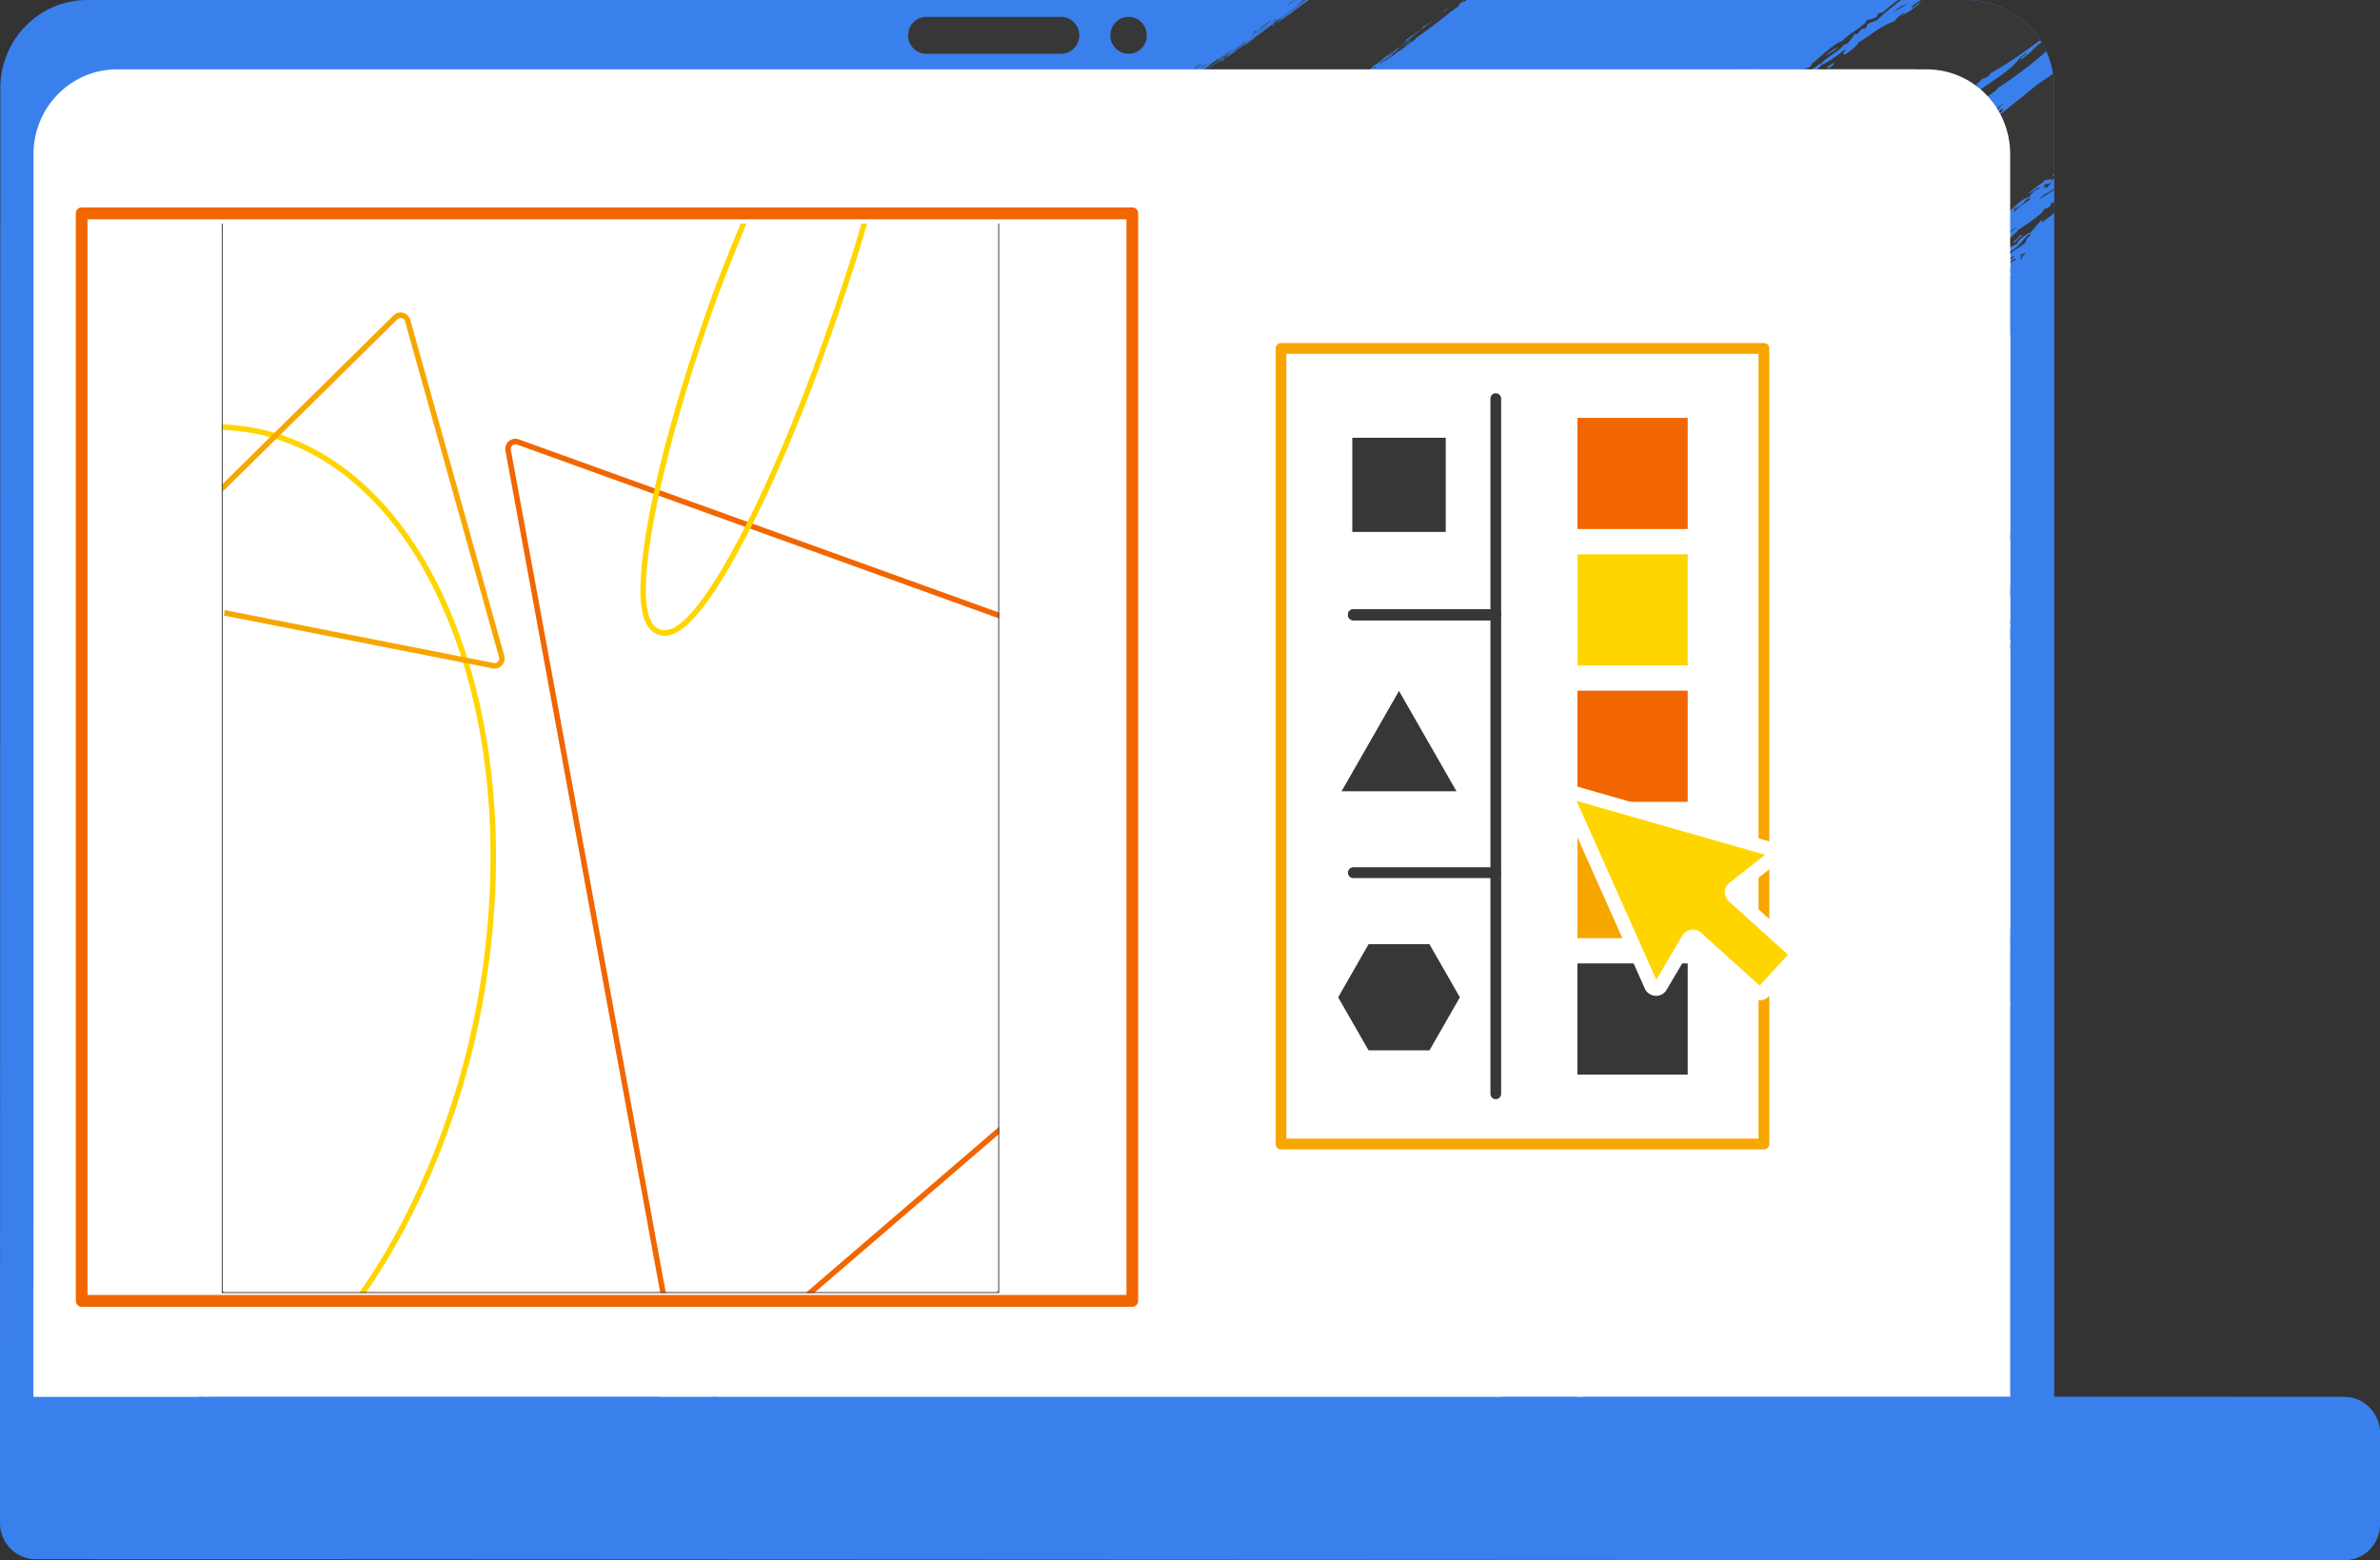 <svg width="122" height="80" fill="none" xmlns="http://www.w3.org/2000/svg"><rect width="100%" height="100%" fill="#333333" stroke="none"/><g clip-path="url(#a)"><path d="M105.301 71.608V4.519c0-2.49-1.992-4.519-4.454-4.519H4.471C2.017 0 .018 2.02.018 4.519L0 78.08h105.283l.017-6.472Z" fill="#3980ED"/><path d="M0 73.41v4.67c0 1.023.818 1.861 1.834 1.861l118.34.059a1.84 1.84 0 0 0 1.818-1.668c.008-.06.008-.126.008-.185V73.42c0-.118-.017-.235-.041-.344-.182-.83-.918-1.459-1.785-1.459l-118.34-.059C.818 71.55 0 72.387 0 73.41Z" fill="#3980ED"/><path d="M64.565 1.477c.104-.054.543-.37.61-.444-.104.054-.54.36-.61.444Zm-3.024 1.812c-.085.051-.29.204-.376.256.114-.113.342-.285.376-.256Zm3.9-2.301c-.124.118-.125.065-.363.269-.01-.021.192-.167.35-.282-.028.034-.057.07.013.013Zm-1.239.757c.002-.034.14-.139.234-.188.013 0-.04.06-.099.115.004-.024-.06.022-.135.073Zm.123-.06.013-.013v.003l-.013.01Zm-.112.082c.04-.027.074-.056.112-.083-.054.051-.108.096-.112.083Zm-3.233 2.14c.047-.064.289-.196.488-.36-.043.083-.306.226-.488.36Zm4.03-2.602c-.176.145-.386.288-.669.495.101-.1.478-.355.6-.465-.003.008.025 0 .07-.03Zm.028-.088c-.22.201-.744.54-1.006.79.142-.174.67-.521 1.007-.79Zm.917-.89c.154-.132.22-.2.413-.327h.002c-.05.065-.226.19-.415.328ZM59.057 5.26c-.075.073-.16.15-.261.223l.045-.144c.174-.137.703-.518.802-.557-.218.167-.54.388-.661.498.192-.087.662-.445.795-.454-.444.304-.441.296-.748.522-.054.009-.003-.045.164-.158-.026 0-.13.08-.136.07Zm-.463.5c-.005-.01-.013-.012-.018-.023l.018.024ZM100.847 0h-2.248l-.042.021.027-.021h-.106c-.253.162-.498.28-.474.422.138-.079.381-.325.44-.289-.413.368-.748.575-1.07.717.077-.054.44-.323.22-.201-.302.183-.34.303-.508.45-.747.276-1.14.667-1.832 1.092-.02.144-.404.397-.67.61-.024-.035-.069-.032-.113-.029-.063-.047.217-.193.107-.229-.254.172-.77.62-1.212.784-.114.166-.806.758-1.013.673.41-.333.76-.641 1.033-.763.006-.13 1.287-.883 1.083-.95.078 0 .146.004.294-.106.06-.104.217-.273.32-.46.103.193.302-.35.475-.24.213-.125.077-.16.194-.254.18-.1.3-.096.494-.217.367-.357.777-.69 1.206-1.01h-.15a8.625 8.625 0 0 0-.827.67c-.147-.083-.312.136-.238.178-.304.165-.385.147-.532.17-.127.346-1.001.72-1.264 1.084-.485.132-1.206.927-1.645 1.215.052-.027.088-.033.094.004-.21.17-.318.292-.506.337.095-.163.138-.052.325-.202-.569.148-1.166.799-1.834 1.206-.067.101-.201.225-.307.34-.162.017-.491.288-.764.49.012.1-.063.226-.348.415.438-.068.977-.535 1.355-.852-.149.25.204.014.005.257-.25-.003-1.023.679-1.365.91.099-.064.192-.113.216-.052-.181.134-.474.453-.67.494.318-.204.17-.261.43-.309a1.434 1.434 0 0 0-.618.195c.008.108.23-.127.217.027-.057.043-.057.07-.106.115-.128-.007-.686.463-.58.242-.413.367-1.09.833-1.375.827-.52.451-.95.843-1.463 1.222h9.45a.653.653 0 0 1 .242-.205.295.295 0 0 0 .06.205h.093c.02-.059-.093-.084-.095-.142.243-.22.286-.108.484-.238-.05-.007-.059-.063-.038-.127.01-.032.03-.069.051-.106.083-.123.235-.25.4-.222a.916.916 0 0 1-.223.156c-.06.025-.117.041-.177.066.053.052.17-.015.093.118.245-.28.31-.242.63-.428-.019-.077.074-.258-.166-.213.216-.105.473-.26.678-.36.04.066-.168.201-.326.317-.104.08.16.017.217.027.124-.118-.102.02.004-.122.145-.103.258-.128.439-.288.138-.026.016.031.074.094.331-.359.028-.387.446-.665-.05-.007-.115.007-.219.088.518-.703 1.716-1.14 2.134-1.69.23-.092.134.017.325-.202.199.03.01.241-.168.447.067-.048.142-.094.21-.143-.012.12.016.085.15.076.186-.177-.264-.016-.063-.214.139.001.474-.427.831-.539.083-.07-.029-.045-.094-.004.051-.133.274-.096.458-.265a.675.675 0 0 0-.219.087c-.011-.1.146-.075.246-.174-.018-.024-.091.04-.143.067-.026-.079.296-.247.308-.34.128-.02.401-.115.439-.288.867-.47 1.733-1.095 2.549-1.696A4.434 4.434 0 0 0 100.847 0ZM88.842 6.719c-.29.257-.568.475-.976.72.274-.289.614-.512.976-.72Zm4.75-3.856c.068-.136.471-.365.611-.451-.087.165-.438.314-.612.451Zm-2.527 1.914c-.22.148.011-.173-.129-.06.143-.12.408-.272.618-.415.084.09-.47.358-.49.475Zm.894-.439c-.15.092-.346.186-.43.317-.164.079.366-.497.43-.317Zm2.088-1.132c-.013.093-.347.38-.382.245.17-.155.236-.143.382-.245Zm3.249 4.093c.013.04-.093.101-.163.158-.001-.106-.13.001-.15-.076.158-.115.204-.039.313-.082Zm.2-.111c-.181.134-.243-.027-.187-.123.247-.148.119.065.187.123Zm.237-7.005c-.119.182-.445.251-.688.471.12-.19.508-.371.688-.47ZM60.466 4.241c.161-.123.081-.009.268-.159-.16.15-.765.604-.91.68a2.04 2.04 0 0 1 .285-.242c-.236.196.547-.358.357-.279Zm6.04-3.98c-.162.097.31-.242.214-.211l.074-.05h.05c-.08.066-.177.135-.338.261Zm-4.743 2.933c-.12.128-.38.264-.54.414-.03-.045.343-.258.54-.414Zm-.03.202c-.137.105-.086.025-.2.11.036-.058.114-.085.298-.228.097-.03-.194.148-.098.118ZM99.77 13.613c-.046.064-.015.1-.144.182.013-.26.353-.21.581-.356-.112.218-.356.192-.437.174Zm2.56-1.145c-.053-.132-.328.104-.562.266-.105-.079.358-.306.508-.451.078-.027.09.073.237-.063-.08.088-.027.14-.183.248Zm-.802-.042c-.007-.17.315-.311.575-.5.122-.03-.467.377-.575.5Zm.452-.522c-.314.303-.901.569-1.201.665.227-.252.762-.377 1.201-.665Zm-.587 1.218c.023-.072.114-.166.269-.273-.017.109-.156.3-.269.273Zm.123-.577c.158-.089.229-.04.38-.13.055.044-.202.17-.288.249-.019-.104.007-.077-.092-.119Zm.504-.222c-.341.117.523-.525.564-.38-.151.039-.413.235-.601.332.014.014.024.035.037.048Zm3.281-2.67v.045c-.165.187-.612.397-.79.523.27-.313.515-.315.79-.568Zm-1.206.538c-.425.328-.586.425-.889.696.092-.155.007-.104.032-.21l.181-.134c.014.04-.093.102-.163.158.116.046.616-.38.584-.47.075.007.215-.106.255-.04Zm-4.029 3.175c.34-.197.298-.175.604-.454l.056.07c.14-.112.236-.169.324-.201-.084-.037-.149-.023-.035-.162-.019-.076-.27.22-.237.064l.418-.198c-.246.228-.058.157.065.206-.154.047-.156.108-.306.226.038.127.284-.101.484-.238-.009.164-.405.29-.556.382.013-.04.028-.088.002-.114-.196.235-.203.066-.419.198-.062.059-.007.077-.088.138-.178.153-.283.18-.312.083Zm3.335-1.728c-.178.18-.431.264-.726.538.144-.209.464-.395.726-.538Zm-1.134.017c.147.03.26-.215.46-.273-.113.166-.593.555-.46.273Zm.634 1.696c.101-.073.205-.154.306-.226.154.006-.341.364-.306.226Zm-2.619.182c.143-.014.395-.205.638-.398-.126.178-.488.553-.689.585.077-.134.221-.175.051-.187Zm2.06-.171c.244-.14.298-.176.46-.273.056.177-.422.18-.329.324-.086.051-.097-.023-.131-.052Zm-.377.502c-.184.09-.226.084-.382.245-.031-.037-.094-.03-.18.02.013-.013.493-.35.562-.265Zm.292-.372c.058.037.003.098.006.143-.15.092-.233-.085-.437.175-.2.11.106-.142.069-.163.117-.04.188-.018.362-.155Zm.708-.561c.572-.271.629-.56 1.026-.907.067-.048.083.01.112.028-.205.127-.346.38-.224.324-.251.27-.584.39-.897.693.025-.054.022-.099-.017-.138Zm2.083-2.622c.013.013.031.037.045.05-.037.005-.05-.008-.045-.05Zm-1.567 2.8c.179-.153.139.027.343-.179-.009.112-.245.281-.195.368-.232.047.214-.318-.148-.19Zm-5.938 3.018a2.15 2.15 0 0 0-.241.172c.063-.06.16-.13.241-.172Zm7.215-6.574c.131-.247.214.009.382-.245.011.1-.168.254-.279.385.026-.053.079-.194-.112-.028-.058-.01.193-.227.009-.112Zm-.125 1.87c.226-.159.449-.323.668-.493v-.587a.541.541 0 0 1-.195.082c.037.047.056.097-.056.175-.147.137-.161.045-.275.13-.009.218-1.071.884-1.426 1.129.052-.027.088-.033.094.004-.144.041-.453.469-.727.538.143-.095.221-.175.202-.225-.318.098-.139.245-.432.431-.066-.04.155-.16.126-.205-.487.413-1.448 1.033-1.865 1.416-.017.135.213-.124.198.003-.096.057-.29.258-.324.202-.011-.047.069-.11.069-.162-.945.678-1.816 1.397-2.984 2.204a.368.368 0 0 0-.163.062c.088-.047.157-.063.145-.006-.195.069-.323.282-.44.296-.031-.017-.001-.065.054-.118-.271.218-.595.528-.81.664-.24.154-.541.388-.86.646v.59c.16-.123.32-.245.48-.365a4.846 4.846 0 0 1-.48.443v.297c.131-.067.261-.15.405-.262 0 .126-.208.272-.405.362v.6c.678-.5 1.333-.979 1.948-1.418.19-.272 1.11-.764 1.228-1.131.374-.195.507-.257.812-.562-.032.236.387-.262.399-.108.238-.257.652-.386.708-.561-.393.25-.586.504-.782.466.379-.237.705-.58 1.031-.649.259-.241.722-.715 1.014-.787-.054-.132.348-.221.45-.408-.008-.055-.141.007-.055-.07.201-.226.569-.343.726-.538-.078.053-.153.1-.161.044.176-.172.216-.106.386-.261-.037-.1-.293.159-.418.197-.072.17-.757.687-.89.696.176-.198.201-.304.469-.384-.003-.098-.161.044-.198-.003-.205.153-.152.232-.375.388-.014-.092.105-.22.127-.32-.223.157-.094.216-.289.364-.094-.004.121-.216-.074-.094-.069.162-.343.205-.46.272.147.11-.312.215-.375.388.165-.166.398-.187.256-.04-.199.024-.278.165-.544.29-.018-.024-.073.011-.094-.005.286-.215.141-.306.039-.066-.395.258-.829.53-1.088.692.083-.043.156-.081.218-.087-.365.277-.372.134-.344.293-.252.19-.295.053-.475.126.126.042-.261.223-.175.278.12-.076.34-.303.343-.179-.41.28-.454.31-.775.61-.019-.05-.112-.001-.131-.052.205-.1.465-.288.45-.407-.366.224-.5.4-.652.632-.211.037-.394.259-.344.293-.203.092-.145-.039-.112-.142-.334.287-.458.378-.763.49.079-.066.038-.1.065-.154.182-.139.364-.28.543-.422.11.01-.344.319-.126.205.54-.493.61-.664 1.139-.878.226-.164.167-.254.27-.388.258-.1.764-.736 1.127-.759-.032-.116.31-.207.375-.388.077.087.162-.018.2-.11.137.115.364-.216.513-.194.041-.154.222-.262.47-.384.111-.131-.121-.004.001-.114.338-.162.692-.62.982-.577.084-.237.923-.8 1.176-.832-.059-.169.649-.65.689-.585.189-.242.388-.477.597-.703-.002.06-.04.128-.05.186Zm-4.066 3.728c-.003-.045.137-.132.22-.201l.055.07c-.165.167-.169.069-.275.13Zm-1.125.645c.098-.091.307-.12.306-.226.22-.122-.03.096-.004.122.2-.058.153-.293.489-.474-.142.226-.327.536-.718.672-.023-.034-.05-.06-.073-.094Zm-3.549 2.451c-.07-.05.02-.143.186-.256.071.05-.027.14-.186.256Zm.697-.336c.244-.167.568-.448.745-.514-.087.166-.6.553-.745.514Zm-.124.092c-.046.09-.176.198-.326.316-.124-.05.203-.286.326-.316Zm-.131-.052c.022-.151.26-.302.507-.45-.017.108-.29.283-.507.45Zm.384-.578c-.144.174-.214.211-.347.264l.347-.264Zm6.976-5.348c-.072.064-.31.294-.497.471.013-.04.036-.085.009-.111.179-.126.309-.234.327-.316.072-.038.081.017.161-.044Zm-18.19-4.67c.002-.088.335-.261.47-.384-.03.122-.293.292-.47.384Zm-1.357.965c.09-.147.16-.256.345-.292-.158.142-.211.31-.345.292Zm3.521-.998c.12.004-.506.39-.543.29.236-.17.355-.246.183-.25.328-.156.646-.475.957-.743.03.15.134-.15.218-.087-.07.196-.957.664-1.082.95.047.015.168-.095.267-.16Zm-3.995 1.125c.104-.08.143-.068.257-.154l.056.071c-.107.036-.283.18-.313.083Zm3.204-.794a.471.471 0 0 1 .048.069c-.175.084-1.225.93-.442.296.125-.118.165-.22.394-.365ZM75.02.13c.053-.044.106-.088.16-.13h-.119c-.046.027-.075.037-.066.016L75.018 0H67.08c-.488.355-1.001.728-1.402 1.038.163-.158-.231.154-.273.149.43-.393.953-.727 1.537-1.187h-.044c-.3.253-.846.624-1.219.924-.036.006-.2.138-.148.058-.438.394-1.38 1.064-2.133 1.575-.15.171-.604.428-.902.683.121-.11.061-.112.266-.266.089-.032-.158.169.092-.014.027-.114.858-.653 1-.8-.158.116.075-.072-.026-.026-.241.212-.498.365-.708.561-.153.073-.65.404-.394.285-.258.127-.685.49-.925.614.673-.476.88-.69 1.378-1.056-.31.18-.457.318-.748.522-.015-.005.013-.04.039-.067-.89.643-1.474 1.086-2.175 1.518.003.018.031.01-.039.066-.41.254-1.118.789-1.518 1.09.068-.049.133-.09.117-.068a.747.747 0 0 0-.127.1s-.079.33-.114.359l-.93 2.925h5.273c.103-.064.27-.186.32-.194.243-.22.342-.258.317-.205.217-.193.313-.25.456-.397.114-.06.005.01.026.027.254-.2.23-.18.436-.307.086-.078.13-.134.215-.212.125-.065.257-.18.086-.024.683-.482.832-.733 1.17-.948-.01-.082.292-.266.53-.417.068-.075-.184.09-.025-.026.181-.108.319-.213.557-.39.073-.011-.072.09-.085.13.122-.11.33-.244.358-.279-.088.06-.16.097-.2.111.145-.102.169-.147.358-.28.005.011.013.014.019.024.479-.415 1.234-.908 1.429-1.11.186-.15.145-.075.267-.158-.005-.01-.044.003-.086.024.137-.13.901-.595.488-.36.293-.212.405-.237.558-.39-.146.102-.156.081-.019-.024-.075.073-.028.062.143-.067.044-.056.18-.153.288-.25-.133.132.221-.138.347-.235a.384.384 0 0 1-.1.06c.116-.094.432-.351.552-.4-.028.034-.236.17-.236.196.218-.14.267-.213.475-.374.138-.025.578-.48.688-.47-.512.325-.747.654-1.093.814.027.052-.202.171-.46.386.093-.022-.081.088-.1.118.289-.197.164-.132.234-.188.063-.033.226-.164.2-.111-.07.056-.168.121-.176.145.244-.193.382-.272.45-.294.305-.252.55-.392 1.213-.897.101-.1-.106.035.099-.118.825-.55 1.491-1.142 2.116-1.58.106-.116-.15.038.145-.182.161-.097.13-.055.105-.001ZM59.467 5.147a2.62 2.62 0 0 1 .306-.225c.036.02-.306.278-.306.225Zm.944-.404v.005a.066.066 0 0 0-.005-.016c.067-.048.039-.013.005.01Zm1.087-.825c.003.018-.234.161-.311.215.04-.075.238-.177.311-.215Zm.086-.245c-.044.056-.17.155-.35.282.013-.04.205-.206.35-.282Zm.136-.07c.04-.075.212-.15.422-.32-.121.11-.27.22-.422.32Zm1.752 4.977c-.215.159-.129.134-.357.28.007-.024.15-.119.233-.188-.018.002-.12.075-.187.123-.07.03.163-.158-.026-.026.051-.053.267-.16.337-.189Zm.837-6.597c-.228.145-.293.212-.493.35.005-.043.503-.408.493-.35Zm.606 5.5c.043-.082.381-.27.558-.39.002.02-.26.189-.364.27.114-.113-.034-.003-.194.12Zm.17-.26c-.102.072-.203.144-.307.225-.041-.005.182-.16.288-.25.005.011.013.014.019.024Zm.213-5.947c-.195.147-.1.011.038-.067.034.002-.044.056-.038.067Zm.594 5.153c-.018.056-.246.175-.48.363-.003-.018-.09.04-.091.014.208-.135.418-.277.571-.377Zm.563-.38c.019.024-.329.272-.422.32.025-.053.144-.155.339-.303.005.011.008.03.083-.016Zm.201-.004c-.157.195-.65.545-.902.683-.205.206-.404.396-.89.695.14-.139.587-.425.625-.544.521-.358.918-.678 1.167-.834Zm1.215-.898c-.12.129-.392.277-.462.387-.314.223-.449.293-.669.494-.013-.013-.018-.023-.032-.037.346-.24.766-.577 1.163-.844Zm3.806-2.525a4.107 4.107 0 0 0-.436.306c-.005-.01-.065.014-.143.068-.003-.019.137-.131.293-.239-.09.094.057-.017-.034.077.123-.083.358-.28.32-.212Zm.72-.549c-.147.137-.23.18-.427.31.142-.148.23-.18.428-.31Zm.061-.27c.062-.086.353-.264.568-.423-.386.288-.68.553-.978.755-.065.014.083-.096.02-.09.104-.054.41-.307.39-.243Zm.968-.724c-.257.18-.205.153-.488.36-.115.06-.084-.01.15-.17-.145.181.264-.205.338-.19Zm.52-.437c.042-.048.138-.132.293-.24.032.011-.196.183-.293.24Zm10.515 7.595c.049-.098.4-.248.612-.451-.118.208-.365.303-.612.451ZM66.264 6.516c.098-.118.309-.234.547-.412-.261.223.133-.035.286-.135.102-.046-.397.266-.542.395.117-.12-.172.076-.291.152Zm.996.528c.008.055-.246.254-.5.453.16-.177.16-.177.201-.225-.023-.008.216-.159.299-.228Zm1.876-2.628c.213-.151.239-.204.363-.27 0 .027-.262.197-.285.242.052-.027.12-.075.195-.121-.093.102-.335.234-.273.149ZM70.5 3.46c.013.013-.086.024-.214.097.161-.123.377-.229.214-.097Zm31.773 2.25c-.079-.053.686-.63.393-.365-.192.14-.118.208-.393.364ZM98.357 15c.202-.225.629-.394.832-.653.194.046-1.033.93-.945.625.068-.049.084.01.113.028Zm6.036-10.64c-.821.7-1.734 1.388-2.297 1.847-.273.369-.947.959-1.324 1.135-.126.179-.834.714-1.203.998-.023.02-.06.051-.137.105.043-.038.089-.073.137-.105.086-.077-.2.085-.252.085.503-.381.887-.608.901-.815a.679.679 0 0 1 .219-.087c-.039.04-.117.094-.106.115.431-.264-.205-.093.119-.349.145.092.404-.343.474-.126-.178.153-.291.125-.287.25.55-.393 1.037-.807 1.301-1.037-.273.069-.617.494-.91.68-.091.014-.126-.042-.217-.027-.362.18-.602.472-.868.49.777-.696.72-.407 1.269-.826-.033.024-.08.035-.018-.024.376-.308.579-.4.889-.695.17-.068.696-.222.545-.404-.22.201-.508.424-.66.383-.558.338-.714.745-1.12.903.254-.2.425-.381.452-.522-.272.175-.12.243-.432.431-.011-.047.072-.117.069-.162-.253.252-.746.68-.926.648.471-.418.92-.765 1.264-1.084.024.034.087.082.094.005-.013-.014-.024-.035-.037-.048-.624.298-.717.673-1.212.784.285-.188.471-.445.726-.538.006-.21.587-.671.94-.882-.968.45-1.404 1.224-2.136 1.804-.115-.047.362-.401.052-.3-.727.757-2.035 1.378-2.79 1.95.658-.622 1.27-1.126 1.896-1.512.197-.129-.206.047.001-.114.557-.276 1.495-1.097 2.21-1.708 0 .053-.038.093.055.07.236-.442 1.035-.824 1.389-1.175-.051.027-.121.084-.143.068.815-.526 1.821-1.26 2.573-1.94a4.453 4.453 0 0 0-.249-.474l-.073.058c-.35.282-.572.597-.977.834-.131-.051.306-.252.307-.34-.068-.004-.155.135-.324.203-.432.704-1.727 1.39-2.603 2.073-.716.559-1.262 1.129-1.81 1.487-.063.006-.156.081-.18.02-.157.222-.467.324-.726.538-.142-.02.027-.114-.276.13.077-.133-.04-.066-.093-.118.148-.137.16-.036.237-.064.06-.103.155-.213.157-.3.135-.07.193-.034.313-.083.119-.102.066-.155.185-.257-.171.012-.546.383-.792.416.259-.204.39-.19.662-.414-.006.001-.011.004-.016.006l.018-.014c-.177.065-.403.23-.6.332a1.454 1.454 0 0 0-.082.092l-.009.002c-.323.387-.164.571-.677.985.076.033.27-.114.419-.198-.362.454-.917.643-1.14.993-.1.038-.245.14-.295.106-.158.142-.46.519-.594.475a.149.149 0 0 0-.043.046v.577c.066-.038.137-.08.2-.131.016.064-.085.145-.2.218v7.338c.454-.354 1.04-.69 1.464-.986.155-.187-.266.072-.093-.118.258-.048.382-.465.545-.403-.004.095-.593.502-.252.41.243-.272.324-.58.758-.747-.231-.199.673-.696.848-1 .185-.063.637-.285.83-.539-.459.3-.867.518-1.142.508.07-.057.18-.127.163-.158-.371.213-.135.263-.489.474.064.1.385-.227.456-.15-.474.373-.91.706-1.292.925.213-.125.027-.141.183-.249.075-.02.398-.187.382-.245-.01-.188.611-.778 1.083-.95.078-.274.534-.397.612-.451-.18.1-.02-.13.05-.186.077.113.684-.376.288-.25.251-.19.346-.16.38-.131.158-.195.326-.396.415-.569.04.066-.058.157.131.052.122-.137 0-.08.069-.163.052-.027.089-.032.094.005.089-.333.798-.462.851-.63-.077.054-.153.1-.161.045.288-.197.584-.417.743-.4.012-.173.237-.117.442-.296-.034-.223.985-1 .995-.811.163-.211.234-.382.575-.5-.02-.182-.433.273-.562.266.129-.187.667-.486.814-.676.206-.047.347-.08.387.012a.48.48 0 0 0 .102-.128v-.14c-.039.026-.073.044-.088.034a.653.653 0 0 1 .088-.113V4.519c0-.252-.022-.5-.061-.74-.28.197-.562.391-.847.581Zm-6.329 10.632c.024.06-.131.168-.107.23-.107.061-.11-.037-.276.13-.055-.072.212-.231.383-.36Zm-1.826 1.35c-.09.146-.225.296-.45.407-.048-.042.21-.17.287-.25-.032-.063-.221.149-.325.203.105-.195.262-.223.488-.36Zm1.92-9.16c.08-.061.16-.123.238-.177.07.05-.017.136-.183.249l-.056-.071Zm-1.26 8.776c.067-.101.193-.28.326-.316.016.085-.157.275-.326.316Zm.52-.57c-.257.207-.446.418-.776.61.02-.17.563-.459.776-.61Zm-1.782 1.92c.027-.115.214-.239.412-.341.014.066-.29.23-.412.34Zm4.227-11.752a.026.026 0 0 0-.013-.013c.013-.013.031-.016.044-.03 0 .003-.004.006-.006.01l.004-.002c-.003.008-.016.022-.029.035Zm2.342.061c-.087.165-.441.323-.612.452.064-.147.387-.235.612-.452Zm-12.784.26c-.181.134-.255.092-.419.198.031-.096.38-.264.42-.198ZM99.85 5.41c.003.045-.041.102.001.133-.366.224-.723.39-1.158.722.307-.42.85-.655 1.157-.855Zm-10.5.857a.53.53 0 0 1 .086-.051c-.034.024-.065.04-.086.051Zm-1.004-.936c-.096.11-.574.385-.813.562.134-.176.587-.425.813-.562Zm7.287 3.651a.082.082 0 0 1 .045-.018c.037-.006.05.025.078.04a.729.729 0 0 1-.123.092v-.08c.014-.012.016-.023 0-.034Z" fill="#373737"/><path d="M103.043 71.608V7.898c0-2.398-1.917-4.343-4.28-4.343H5.998c-2.363 0-4.28 1.945-4.28 4.343v63.71h101.325Z" fill="#fff"/><path d="M52.066 29.043c-.008-.013-.013-.03-.02-.044-.031.04-.029.056.02.044ZM3.215 64.57c.256-.129 1.005-.817.888-.668-.22.199-.812.7-.333.4-.395.29-.669.567-.898.651.182-.166.637-.534.343-.383Zm19.77-13.824c.446-.322 1.115-.93 1.284-.965-.453.369-.642.467-.857.72.118-.187-.43.314-.426.245ZM79.87 13.59c.056-.046.13-.101.198-.153l-.198.153Zm9.872-7.498c.02-.02.04-.04.063-.056l-.063.056ZM41.414 37.307c-.399.136 1.572-1.365 1.46-1.148-.443.26-.979.763-1.392 1.022-.002.032.047.036-.068.127Zm-11.096 7.998c-.227.152-.54.393-.622.393.343-.271.517-.367.622-.393Zm6.445-4.773c.21-.144.635-.509.7-.502-.276.236-.568.465-.7.502Zm-25.286 30.45c-.254.181-.553.413-.838.626h-.05c.332-.248.659-.496.888-.627Zm1.863-.951c.31-.238.595-.45.71-.485-.29.257-.43.308-.71.485Zm.313-.912c.426-.299.557-.435.82-.543-.188.137-.206.184-.384.314.09-.151-.67.436-.436.229Zm2.293-.95c-.396.255-.74.585-.997.726.313-.286.698-.625 1.076-.835-.075.063-.107.102-.078.11Zm-3.909 2.315c-.262.197-.575.447-.612.411.431-.271.349-.314.592-.445-.116.092-.049.064.02.034Zm31.458-24.501-.127.102c.034-.029.077-.063.127-.102ZM11.248 71.078c-.16.09-.484.347-.735.53h-.038c.335-.259.599-.47.851-.639-.074.062-.106.1-.078.11Zm36.84-39.118c.542-.37.841-.665 1.184-.89-.37.314-.838.698-1.183.89ZM11.856 70.897a9.15 9.15 0 0 1-.928.71h-.024c.192-.171.806-.645.952-.71Zm33.792-36.8c.24-.198.701-.656.877-.684-.314.24-.765.551-.659.57.246-.182.324-.196.493-.37-.05.13-.278.352.17.047-.19.168-.367.328-.56.497-.19.054.33-.263.264-.274-.244.147-.175.07-.15-.013-.105.101-.25.222-.482.389l.03.052c-.553.383-.497.332-.986.742-.078-.02.04-.142.354-.366.13-.098.108-.038.217-.114.318-.258.144-.243.562-.498-.01-.026-.07-.003-.13.023Zm6.983-4.828c.28-.224-.168.088-.13.023.337-.236.139-.155.069-.127.234-.14.54-.355.643-.358-.412.223-.206.278-.582.462ZM27.527 59.306l-.197.148c-.116-.02-.537.361-.545.285.347-.248.55-.346.83-.525-.06.047-.115.092-.088.092Zm21.459-27.52c-.223.232-.583.394-.67.554-.41.186.406-.406.67-.554Zm-1.075.358c-.271.187-.17.18-.265.274-.282.19-.904.732-.908.634.362-.28.85-.626.748-.663.245-.19.263-.142.425-.245Zm5.177-3.545c-.587.379-.776.664-1.381 1.04.339-.261 1.122-.968 1.381-1.04Zm2.103-1.506-.395.296c-.078-.02.22-.235.353-.365.037.04-.142.157.042.069ZM54 28.213c-.121.089-.237.171-.218.114.437-.35.512-.198.14-.005.074-.062.106-.101.078-.109Zm.458-.67c.039.006.18-.093.228-.097-.142.148-.421.295-.789.594-.021.06.173-.065.03.052-.342.162.296-.339.531-.55Zm-4.295 3.582c-.135.043-.007-.062-.249.062.543-.374.782-.574 1.49-1.096.042.031-.196.209-.255.293-.07-.026-.949.6-.996.724.117-.084.277-.213.306-.205l-.296.222Zm-5.753 3.778c.2-.23.905-.688 1.205-.857-.413.306-.828.614-.966.777.129-.19-.041-.018-.24.08Zm2.981-2.193.02.034c.258-.225.683-.538.858-.72.123.022-1.277 1.076-.878.686Zm.487-.141c-.423.322-.835.693-1.007.707.224-.137 1.147-.855 1.007-.707Zm-1.188.643c.149-.098.498-.404.504-.354-.222.184-.23.256-.452.44.037-.105.049-.085-.052-.086Zm-2.867 2.383c.191-.152.21-.124.316-.188.051-.089.218-.354.551-.515-.338.27-.573.652-.867.703Zm2.274-1.46c.356-.353 1.123-1.04 1.713-1.44-.676.537-1.251 1.15-1.713 1.44Zm.433-.953c-.244.188-.415.3-.515.338.068-.125.388-.305.515-.338ZM62.72 31.8c-.022-.042-.2.077-.16-.03.242-.186.476-.363.513-.336-.229.18-.189.22-.354.366Zm4.964-3.66c-.591.47-.585.486-1.153.943-.178.095-.09-.049.037-.178-.15.314 1.07-.852 1.116-.765ZM55.99 26.516c.006-.048.147-.167.375-.332-.17.245-.658.526-1.055.869-.014-.073.68-.559.146-.235l.396-.298c.012.053-.157.197.138-.004Zm9.265 3.301c-.5.364-1.685 1.32-1.884 1.393.668-.511 2.17-1.652 2.892-2.1-.486.385-.543.414-1.076.833-.168.292-2.067 1.658-2.456 1.873.749-.552 1.793-1.373 1.796-1.3.233-.222.885-.752.728-.699Zm1.36-1.074c.015-.03.072-.083.187-.165.033.127-1.403 1.02-1.401 1.004.276-.155.953-.726 1.205-.856-.056.041-.104.098.01.017ZM42.112 47.331c-.546.383-1.154.786-1.59 1.17.141-.195-.039-.046-.424.245-.087-.019.85-.776.757-.645-.145.114-.368.268-.385.315.41-.182 1.65-1.237 1.916-1.342-.005.089-.408.241-.274.257Zm.154.736c.386-.293 1.078-.864 1.272-.982-.33.264-.967.806-1.272.982Zm26.132-20.413c-.333.27-.444.31-.525.32.28-.216.537-.408.525-.32Zm-6.548 4.6c.366-.276.393-.201.644-.358-.275.202-.323.281-.166.2-.15.108-.361.28-.406.28.121-.116.282-.253.364-.35-.139.07-.521.391-.436.229Zm9.498-6.844c-.31.214-.273.248-.582.462-.031.004-.023-.032-.12.04-.524.428-1.487 1.073-.108.057-.044.002.248-.274.285-.24-.109.19.516-.462.525-.32Zm.66-1.049c-.681.615-1.113.797-2.062 1.576-.031-.059.391-.355.442-.457.8-.42 2.137-1.592 3.011-2.14-.352.267-1.052.857-1.391 1.021Zm1.834-1.48c.28-.189.491-.303.643-.358-.243.187-.415.299-.514.336.28-.225-.168.087-.13.022Zm-3.095 2.003c.43-.316 1.022-.797 1.205-.856-.608.443-.924.709-1.205.856ZM43.294 46.441c.252-.2.268-.276.561-.498.036.037-.443.456-.56.498ZM69.65 26.16c-.359.26-.768.571-.92.616.335-.227.908-.77.779-.61-.372.308 0 .065.14-.006Zm-1.087 1.294c.28-.207.667-.524.712-.486-.31.238-.596.45-.712.486Zm-49.78 37.804c.398-.369.98-.726 1.304-.93-.398.272-.968.723-1.303.93Zm54.141-41.036c-.4.344-1.093.888-1.401 1.005.732-.536.808-.552 1.272-.982.01.027.07.002.13-.023ZM1.82 63.191l-.101.042v-.094c.296-.199.538-.341.604-.302-.15.099-.498.404-.503.354ZM39.81 48.987l.031.052c-.348.276-.489.339-.711.484-1.332.965.447-.33.68-.536Zm-6.966 6.293c.08-.053.196-.146.208-.131-.3.227-.644.499-.622.393.148-.107.359-.28.404-.279-.055.041-.104.098.01.017Zm-1.39.545c.013.024.028.046.04.07-.252.168-.68.518-.721.468.262-.198.568-.418.681-.538Zm-3.226 2.978c.364-.246.688-.45 1.028-.673-.488.375-.857.627-1.027.673Zm-2.527.8c.18-.121.567-.458.603-.43-.224.159-.504.457-.582.464.117-.093.05-.065-.02-.035Zm-6.186 5.205c-.001.038.074.037-.057.143-.06-.103-.403.235-.711.486-.144-.039.511-.426.768-.63Zm-.946 1.288c.264-.171.301-.334.483-.388-.241.26.287-.17.29-.233l.037.062c-.343.262-.634.47-.81.56Zm8.268-6.27c-.479.25-.78.657-1.481 1.114.357-.305.382-.384 1.044-.886a25.34 25.34 0 0 0-2.347 1.816c.423-.422-.303.242-.514.337-.169.156.277-.178-.068.125-.11.06-.22.117-.327.171-.385.399-1.095.874-1.657 1.297.342-.071 1.34-.973 1.719-1.192-.247.334-1.352 1.003-1.943 1.536-.411.29.01-.11-.258.044-.273.23-.688.6-.888.668-.215.207.369-.179.722-.468.006.02-.114.106-.188.167.012.015.128-.077.208-.132-.114.128-.423.358-.561.498 2.46-1.859 4.408-3.35 6.906-5.197-.117-.021-.78.583-.909.634-.015-.053.31-.283.572-.48-.077.037-.182.068-.03-.053Zm-1.58 1.188c-.28.217-.503.372-.612.41.143-.148.607-.487.612-.41Zm11.955-9.195c.362-.294.676-.59.986-.743-.392.267-.847.683-.986.743Zm1.807-1.285c.245-.21.643-.527.8-.576-.242.166-.704.56-.8.576Zm-2.16 1.65c.09-.148.318-.232.602-.427-.196.216-.37.307-.603.428Zm-.177.184.03.052c-.188.136-.206.183-.383.314-.08-.02.218-.236.353-.366Zm-2.71 1.688c-.428.357-.997.7-.535.302-.168.242.807-.559.535-.302Zm.607-.18c-.31.213-.272.247-.582.462l-.03-.052c.266-.14.545-.466.612-.41Zm-.086-.864c-.115.013-.235.21-.494.372-.05-.019-.014-.083.156-.218-.048.1.692-.478.338-.154Zm22.01-28.51c-.286.218-.341.155-.249.062l.297-.223c.064.011-.159.173-.047.16Zm3.716 8.854c.25-.139.537-.451.8-.577-.209.158-.681.577-.8.577Zm11.205-20.507c-.008.002-.012.001-.018.001.01-.004.016-.004.018 0ZM59.939 33.366c-.251.176-.595.449-.623.394.25-.176.595-.45.623-.394ZM1.719 71.608h8.466c.717-.55 1.408-1.046 1.88-1.319-.145.03.13-.159.156-.218.857-.562 2.024-1.58 2.44-1.66.216-.158.008-.095.047-.161-1.222.785-2.084 1.585-3.022 2.123.004-.068.687-.54.353-.366 1.32-.924 3.208-2.432 4.264-3.157.117-.187-.43.314-.426.245 1.451-1.02 3.086-2.427 4.185-3.049.054-.12-.34.221-.336.154.777-.512 1.156-1.072 1.962-1.502.123-.118.17-.195.255-.292.417-.3 1.014-.674 1.303-.93-.028-.008-.189.12-.306.205-.007-.02.113-.104.186-.166-.764.274 2.775-2.109 3.454-2.598.139-.116-.02-.008-.021-.034 1.478-1.118 2.867-2.11 4.44-3.342.142-.097.027.025-.078.11.311-.24 1.395-1.257 1.964-1.503-.05.004-.19.104-.23.097.348-.248.377-.166.743-.433.02-.068-.094.005-.14.006.657-.59 1.325-.93 1.667-1.28.192-.134.27-.15.514-.337.182-.042-.252.237-.145.235.105-.1.25-.222.482-.388-.092.05-.087-.004-.228.097.008-.059.282-.176.276-.258.163-.086.432-.281.533-.301.132-.107.057-.105.058-.144 1.188-.949 2.162-1.61 3.386-2.473.226-.315 1.286-1.133 2.021-1.645-.33.15.632-.532.737-.68.082-.057.108-.056.208-.132.181-.041-.251.237-.145.235a5.03 5.03 0 0 0 .716-.714c-.27.291-.204.135-.69.52.212-.228.787-.594 1.084-.817.045.018-.088.128-.236.247.536-.417 1.907-1.376 2.111-1.658.424-.256-.115.167.27-.027-.649.46-1.598 1.129-2.031 1.628.439-.351.627-.444.732-.45.45-.341 1.01-.74 1.164-.926.216-.14.454-.303.622-.393.993-.808 2.186-1.566 2.82-2.222-.315.224-.225.255-.483.388.201-.215.425-.355.779-.61.028.007-.003.046-.078.108.668-.524 2.123-1.446 2.664-2.004.61-.342 1.732-1.372 2.212-1.565.153-.174.2-.262.628-.623-.012.07.364-.145.395-.296 1.673-1.127 3.712-2.898 5.193-3.757.198-.157.165-.192.364-.35.03.023-.1.128-.058.144.255-.292.584-.471.759-.645.023-.024-.605.367-.042-.07-.214.121-.514.48-1.064.851.082-.103.407-.334.57-.48-.128.027-.415.32-.591.446.222-.252.853-.718 1.34-1.109-2.245 1.63-4.691 3.696-7.016 5.254-.302.24-.393.372-.649.588-.195.137-.118-.008-.426.246-.033.184-.783.485-.66.571-.273.13-.593.336-.752.416-.249.183-.294.26-.364.35.097-.222-1.773 1.318-1.916 1.34-.36.323-.978.759-1.677 1.262.073-.214 1.289-1.07 1.558-1.222.534-.51 1.446-1.156 1.844-1.462.054-.121-.34.22-.338.154.044-.054.086-.106.068-.127.46-.336 1.042-.799 1.215-.838 1.025-.83 1.773-1.328 2.69-2.2.3-.208.46-.272.909-.634.308-.26-.277.18-.405.28.421-.38.926-.79 1.657-1.297-.02.07-.482.373-.68.537.174.017.737-.542 1.303-.93-.08.026-.23.126-.416.262.611-.538 1.38-1.155 2.041-1.61.156-.037-.31.252-.155.217.087-.08.462-.46.492-.37.377-.354.81-.692 1.283-.966.062-.1.34-.314.67-.555-.555.36-1.124.836-2.004 1.433.318-.339.873-.768 1.263-1-.176 0 1.757-1.255 1.9-1.605 1.388-.975 1.777-1.453 3.344-2.541-.836.529.749-.637 1.252-1.018.167-.026-.243.249-.354.367-.112.043-.298.16-.612.41.058.08 1.122-.724 1.184-.89 1.488-1.111 2.403-1.795 3.391-2.702.277-.185-.183.198-.265.275.52-.403 2.377-1.772 3.344-2.542 1.125-.792 1.648-1.256 2.94-2.261.007.018-.113.104-.187.165 2.792-2.086 5.387-4.097 7.794-5.864-.022-.033-.282.18-.239.08.317-.323.964-.709.821-.543.628-.62 3.77-2.742 5.22-3.952.014-.012-.037-.022-.022-.034.04-.031.62-.398.285-.24.824-.52 1.834-1.346 2.695-1.952.227-.177.2-.217.058-.144l.592-.445c.257-.187-.118.132.041.069.79-.644 1.373-1.192 2.13-1.703-.064-.004.04-.096.057-.143.425-.28 1.072-.813 1.382-1.04.005-.08-.377.242-.438.23.21-.158.417-.32.621-.484h-4.309l-.02.017.001-.017h-.249c-.37.273-.727.53-1.04.735a85.449 85.449 0 0 1-2.644 2.04c-.015-.083.202-.288.64-.607-.035-.029-.423.307-.602.428-.017.092-.278.312-.541.532-.792.466-1.528 1.19-2.498 1.804l.021.034c-2.452 1.888-4.701 3.643-6.953 5.358-1.553 1.182-3.711 2.723-5.406 4.117-.362.216.049-.16.244-.31-.261.18-1.197.866-1.687 1.246.03.088.275-.22.415-.263.01.048-.414.323-.582.463-.15.103.026-.052-.03-.052-2.257 1.712-3.906 2.994-6.107 4.62.244-.374 2.25-1.64 2.207-1.811-.488.47-.965.695-1.381 1.039.059-.163.883-.687 1.085-.817l-.03-.052c.153-.05.343-.21.602-.428-.017.07.024.04.259-.044.261-.27.856-.626.748-.664.445-.367.364-.19.81-.56.043-.1-.217.114-.24.08.271-.224.271-.167.504-.353-.027.06-.3.248-.155.217.487-.384 1.077-.886 1.568-1.205-.185.09-.004-.028-.041-.069.296-.242.218-.095.513-.336-.012-.015-.128.077-.208.131 2.71-2.136 5.167-3.921 7.655-5.86.229-.157-.103.117.13-.022.504-.381 1.133-.776 1.153-.943.485-.333.977-.772 1.314-.913.17-.214.64-.465.659-.571.206-.148.224-.102.338-.154.23-.196 1.386-1.179 1.568-1.205.41-.435 1.172-.896 1.33-1.126.195-.119.487-.337.446-.21.114-.09.063-.094.067-.126 1.64-1.127 3.689-2.815 5.48-4.143h-.09c-.489.378-.977.757-1.464 1.138-.22.139.128-.223-.26.046-.138.188-.481.46-.757.645-.012.092-.446.407-.967.777-.017-.013-.034-.027.006-.07-.51.452-1.3 1.012-1.932 1.394l.03.053c-.853.589-1.925 1.388-2.642 2.038.004-.121.17-.195.125-.27-.173.174-.235.29-.43.475-1.693 1.266-3.319 2.43-5.1 3.912-.039-.001.004-.045.077-.104-3.923 3.03-8.875 6.507-13.065 9.725-.213.165-.322.222-.327.171-1.686 1.398-3.993 3.025-5.556 4.106.014.022.027.046.042.068-1.453.958-3.425 2.445-4.866 3.586-.008-.018.113-.104.186-.165-.667.442-1.734 1.387-2.409 1.712-.104.111-.022.056.031.052-1.257.886-2.911 2.05-3.67 2.712-.35.26.175-.215-.13.022-.934.755-1.977 1.502-3.188 2.324 1.245-.927 2.991-2.472 4.409-3.392.361-.359-.417.227-.369.101 1.233-.9 2.426-1.495 3.712-2.643-.52.426-1.502 1.142-1.728 1.176-.313.304-.747.546-1.184.89.526-.57 1.004-.722 1.843-1.462l-.02-.034c-.096.026-.1.09-.077.108-.63.43-1.372.977-2.213 1.564.121-.205.989-.815 1.47-1.13-.049.003-.19.103-.228.096.457-.372.401-.21.82-.542-.183.059-.511.269-.94.582.5-.472 1.067-.705 1.895-1.376.082-.166.561-.519.956-.794-.073-.142-.68.475-.889.669-.58.392-.851.636-1.49 1.096-.113.08-.065.023-.01-.018-.906.674-.552.575-1.942 1.536.231-.295.747-.6 1.241-1.033.087-.099.059-.136.146-.236.438-.358 1.179-.797 1.48-1.113-.47.327-1.311.925-2.19 1.598.123-.01.187-.129.502-.354.17.049-.512.404-.53.55-.537.392.167-.337-.467.176.014.014.13-.078.208-.132-.063.071-.163.162-.276.258-.226.038-.788.499-1.619 1.118.04-.063.45-.399.301-.298.613-.453 1.764-1.313 2.067-1.483.492-.443 1.691-1.286 2.31-1.64.967-.695 2.456-1.81 3.89-2.824 4.662-3.662 10.513-7.76 15.33-11.685.732-.516 1.65-1.224 2.212-1.564-.019-.045-.86.535-.151-.012-.152.055-.52.333-.555.267.724-.637 1.922-1.415 2.622-2.073-.184.094-.089-.087.125-.27.296-.026 1.331-.819 1.812-1.037.324-.222.289-.256.473-.406-.6.435-.87.528-1.532 1.027-.167.027.243-.248.353-.366-.164.087-.45.299-.712.486-.037-.04.145-.159-.04-.07.348-.277.56-.412.623-.394.648-.498 1.145-.903 1.776-1.336.774-.768 2.262-1.752 3.147-2.393.276-.19.178-.183.373-.33 1.63-1.289 4.291-3.057 5.712-4.323.362-.227.677-.504.65-.59-.403.214-1.211.845-1.552.993.032-.1.094-.215.431-.475.271-.108.775-.63.743-.433.173-.051.09-.19-.052-.087.128-.094.253-.191.378-.29h-.156c-.22.172-.442.34-.668.501-.22.162-.086-.042-.161-.03.005-.066.274-.271.533-.471h-.091c-.186.145-.383.29-.525.333-.465.412-1.948 1.618-2.003 1.433-5.335 4.111-10.898 7.788-15.693 11.556-.229.159.104-.117-.13.023-.29.285-.698.498-.976.76.226-.302.977-.803 1.46-1.149.48-.343 1.214-.965 1.765-1.353.86-.606 2.412-1.825 3.75-2.822.281-.374 1.05-.827 1.547-1.239-.206.057-1.368.98-1.688 1.245-.332.168-.636.354-1.256.77l.03.052c-.127.067-.36.242-.601.428-.031-.022.098-.127.057-.144-.224.293-.991.76-1.402 1.005-.292.244.142-.04.14-.005-.363.267-.392.26-.69.52-.244.18-.055-.042.067-.127-.315.217-.531.44-.997.726-.135.01.509-.404.157-.218.71-.553 1.232-1.007 1.823-1.497-.138.04-1.368 1.09-1.6 1.153.598-.543 1.532-1.223 2.248-1.742-.16.054-.471.265-.919.616-.007-.018.113-.104.188-.166-.029-.007-.188.121-.307.206.904-.678 1.159-.954 2.129-1.702-.253.004 1.024-.792 1.024-.92-1.773 1.414-2.646 1.833-4.164 3.083-.117.079-.269.158-.12.04-.365.192-1.277.985-1.708 1.21-.453.523-1.504 1.16-2.26 1.725-1.233 1.073-4.454 3.405-5.846 4.574-.203.039-.583.45-1.225.821.047-.002.19-.103.227-.096-1.155.752-2.292 1.636-3.448 2.37-.029-.054.747-.527.562-.499-1.148.852-1.714 1.349-2.596 1.879-.02.078-.283.284-.452.44-.207.14-.08-.066-.436.228-.044.102.216-.113.239-.08-.423.285-.701.488-1.294.948.276-.255.043-.103.136-.252.378-.308.285-.127.71-.485-.235.087-.874.59-1.058.622-.134.088.008.118.239-.08.098.078-.649.68-1.044.886.004-.032.17-.15.285-.24-.21.125-.274.098-.544.285.064.034-.096.202-.312.435-.327.189-1.095.835-1.402 1.005.094-.14.927-.666.747-.663-.409.398-.647.499-1.007.707.19-.009-1.49 1.238-1.698 1.228-.358.254-.484.502-.68.536-.117.175-.6.54-1.044.886-.054-.002.058-.09.177-.183-.226.085-.95.894-1.381 1.04.028.007-.003.046-.078.109-.146.084.024-.06-.228.096-.279.231-.096.11-.059.144-.267.128-.624.348-.96.547.01.03-.044.135-.451.44.467-.46-.56.281-.505.354-.117.08-.495.296-.237.079-.12.088-.634.62-.987.743-.57.552-1.723 1.327-1.916 1.34-.055-.005-.502.381-.582.464-.256.2-.117-.01-.426.245.547-.463 1.268-.992 2.063-1.577.02.072-.592.476-.54.532.52-.427.379-.17.917-.615-.027-.01-.188.12-.306.204.206-.296.787-.788 1.486-1.343-.424.245-1.047.788-1.262 1-.476.242-1.762 1.322-1.78 1.088-.543.51-.935.644-1.433.954-.379.394.544-.323.653-.342-.074.177-.619.375-.887.668-.35.222.277-.288-.051-.087-.883.677-2.064 1.68-2.95 2.245.016-.047.238-.2.384-.314-.296.179-.242.15-.337.153-.026.048-.468.38-.198.149-.251.145-.695.635-1.064.85.06-.025.12-.049.13-.022l-.395.297a.76.76 0 0 1 .176-.182c-1.513 1.193-3.487 2.61-4.89 3.78-.233.174.007-.075.175-.182-.136.043-.657.477-.68.536-.832.514-1.154.875-2.103 1.507-.02.189-1.25.951-1.133.977-.462.373.006-.116-.238.08-.292.216-1.326.985-1.687 1.244a1.913 1.913 0 0 1-.041-.07c-.392.292.047.004-.166.201-.284.121-.73.628-1.019.691-.199.164-.192.184-.068.126-.173.112-.708.457-.445.21.013-.07-.444.348-.328.172-.168.145.005.042.031.051-.753.51-1.634 1.238-2.388 1.747.124-.058.13-.037-.068.127-.028-.04-.62.365-.358.118-.152.08-.509.33-.602.429-.102.055-.09.006-.161-.03.506-.363 1.262-.908 1.147-.712.186-.143.035-.11.265-.275.473-.308.84-.498 1.838-1.232-.064-.009-.54.41-.524.319.199-.159 1.123-.829 1.323-.896.05-.067.024-.083.256-.292.515-.303 1.17-.952 1.62-1.119.183-.148.225-.223.472-.405.252-.18-.066.12-.275.257.695-.403 1.345-1.168 1.854-1.446.289-.233-.117.035-.041-.069.473-.306.585-.407 1.105-.781-.385.349-.556.453-1.053.868.47-.271 1.105-.886 1.589-1.17-.056.01-.15.06-.318.188.595-.492.411-.25.748-.663.307-.252.322-.203.514-.336-.07.123-.42.31-.592.445.164-.086.326-.17.447-.212.163-.205.477-.49.924-.845.137-.095.108-.018.14-.005.216-.15.173-.166.167-.2 1.387-.918 2.969-2.194 4.57-3.363 1.004-.734 2.19-1.567 2.88-2.118.525-.419 1.776-1.22 1.975-1.485 1.827-1.41 3.323-2.487 4.834-3.638-.049.004-.19.104-.228.097-.04-.025.345-.272.482-.388.156-.037-.31.253-.155.217.758-.522 2.222-1.68 3.069-2.284-.032-.024-.334.234-.328.171.442-.357.453-.175.82-.542-.041-.013-.193.088-.414.262.306-.323 1.021-.72 1.184-.89.027.008-.004.047-.078.108.553-.428 2.148-1.707 2.388-1.747.196-.147.098-.142.374-.331.18-.134.22-.122.24-.089.193-.24 1.729-1.341 2.148-1.658-.198.028-1.137.823-1.344.86.93-.676 1.989-1.483 2.617-1.843 1.694-1.475 4.083-2.984 5.89-4.506.37-.245.837-.535 1.204-.856-.061.026-.12.05-.13.023 1.134-.876 1.77-1.164 2.664-2.005-.207.088-.332.323-.78.612.208-.295.883-.807 1.418-1.217-.106-.011-.652.433-.663.324-.676.636-1.197.963-2.15 1.668.03.024.333-.234.327-.172-.797.542-1.072.776-1.72 1.194-.576.541-1.426 1.097-2.544 1.964-.367.239.055-.166-.446.21.108.223-1.615 1.176-2.207 1.811-.126.085-.216.131-.229.098-2.213 1.78-3.719 2.77-5.524 4.156.065-.012.17-.065.237-.078-.412.266-.831.522-1.255.769.029.042-1.072.898-1.205.857-.243.285-1.543 1.302-1.865 1.427-.203.325-.979.778-1.438 1.183-.228.157.104-.117-.13.022-.332.291-.604.515-.8.577-.11.174-.654.473-.638.606-.135.053-.313.168-.286.24-.24.096-.627.489-.722.468-.332.412-1.431 1.064-1.754 1.37-.23.135-.282.087-.645.36-.663.618-.904.721-1.884 1.392-.301.262.408-.296.327-.17-2.245 1.64-4.767 3.626-7.02 5.005.019-.116.406-.32.353-.365-.458.301-.535.38-.92.616-.03.079.204-.117.229-.097-.05.072-.191.191-.374.332-.228.157.104-.117-.13.022a1.635 1.635 0 0 1-.503.354c-.38.281-.027.04-.068.126-.276.212-.31.172-.347.136-.216.151-.173.166-.167.201-1.28.843-2.87 2.078-4.185 3.048-.25.186-.483.381-.385.315-.663.447-1.787 1.286-1.832 1.479-.245.031-.627.51-1.204.856.216.006-.953.858-1.362 1.074.2-.237.79-.68 1.262-1-.674.339-1.944 1.5-2.44 1.661-.989.717-1.51 1.26-2.456 1.873.102-.012.193-.03-.037.179-.48.355-.125.019-.358.119-.972.787-2.238 1.519-3.474 2.563-.341.234-.035-.03-.238.08-1.11.797-1.443 1.118-1.984 1.467-.05.102-.245.279-.66.571.028.009.189-.12.306-.205.096-.004-.183.186-.264.274-.123.07.031-.094-.415.262.058-.004.318-.218.238-.079.457-.3.753-.608.83-.524.389-.492 1.036-.658 1.787-1.319-.025.205-.964.65-1.054.868-.357.252-.496.278-.81.56.034.02.34-.241.415-.263-.13.16-.686.527-.887.668-.008-.02.112-.104.186-.166-.146.09-.875.616-.581.463-.193.124-.413.278-.525.32-.275.202-.323.28-.167.2-.233.168-.257.126-.03-.052-.307.172-.405.344-.867.702.559-.556-.522.45-.79.594.044-.053.086-.105.068-.126-.186.15-.038.126-.364.35-.414.197-1.528 1.16-2.42 1.694l.031.052c-.294.24-.37.253-.602.429.04-.067.129-.159.265-.275-.07.022-.366.291-.602.428.061.001.3-.18.249-.062-.396.275-.628.442-.877.685-.258.187.117-.131-.042-.07-.345.323-.767.713-.908.634-.212.184-.42.305-.672.447v.233c.214-.135.403-.23.598-.323.327-.337 1.115-.94 1.49-1.096-.364.324-1.047.797-1.854 1.445-.055-.008-.137.023-.234.076v5.484Zm9.301-12.884c.194-.095-.052.088.14-.006-.243.188-.477.364-.513.336.119-.099.188-.173.165-.199.263-.197.568-.417.681-.537.137-.019-.291.258-.473.406Zm1.678-1.262c-.299.246-.394.37-.691.52.299-.247.395-.371.69-.52Zm51.469-37.849c.136-.132.38-.374.494-.372-.054.056-.445.393-.494.372ZM48.188 31.41c.306-.205.613-.41.918-.616-.13.098-.071.097-.175.182-.109.038-.332.194-.613.41-.01-.026-.07-.002-.13.024Zm-9.14 7.202c.11-.131.45-.31.68-.537.196-.055-.702.645-.68.537Zm1.49-.62c.321-.213.223-.207.373-.33.05.013.288-.168.337-.154-.28.206-.668.524-.71.484Zm31.024-22.516c.131-.132.76-.623.8-.576-.148.116-.612.526-.8.576ZM69.583 21.5c.165-.121.595-.529.603-.428-.114.119-.573.474-.603.428Zm28.51-17.868c-.152.086-.538.398-.69.52-.156.01 1.054-.834.69-.52Zm-2.742 2.113c-.294.246.293-.197.228-.097-.345.237-.607.387-1.106.782-.112-.003.79-.652.878-.685ZM50.544 40.86c.285-.211.74-.627.987-.743-.209.171-.784.65-.987.743Zm-17.672 2.974c-.13.106-.174.166-.384.314-.06-.106-.786.594-1.038.656.52-.379 1.133-.867 1.49-1.097-.451.323-.242.235-.068.127Zm1.013-.938c-.408.308-.962.661-1.282.965.172-.276 1.068-.838 1.282-.965Zm-.41.51c-.305.241-.416.282-.525.32.14-.146.459-.334.525-.32Zm.255-.292c.113-.114.756-.62.887-.668-.198.171-.422.356-.56.497.116-.177-.342.242-.327.17Zm1.24-1.034c-.44.292-.741.605-1.006.707.212-.104.862-.722 1.007-.707Zm1.344 3.924c-.634.47-1.086.753-1.796 1.302.114-.185-.278.157-.338.154.894-.63 1.29-.926 2.134-1.456Zm1.974-6.27c-.334.27-.49.445-.79.593.138-.116.523-.363.484-.388-.149.099-.498.404-.504.354.247-.22.519-.408.81-.56Zm1.569-1.206c-.149.155-.45.324-.612.411.188-.195.533-.41.612-.41Zm.425-.244c-.332.257-1.097.902-1.293.947.472-.388.859-.63 1.293-.947Zm4.88.987c-.296.217-.571.5-.7.503.21-.171.613-.523.7-.503Zm4.932-3.234-.394.297-.03-.053c.254-.198.427-.312.424-.244ZM66.27 24.093c-.783.581-2.29 1.801-2.991 2.175 1.002-.701 2.248-1.805 2.991-2.175Zm-4.948 7.757c.591-.412.95-.746 1.313-.913-.383.347-1.034.763-1.313.913ZM50.555 40.4c-.232.175-.272.248-.581.463-.114-.023.48-.442.581-.463Zm-1.411-3.322c.003.072.338-.102-.027.195-.148.078-.26.021.027-.195Zm-.592.446c.117-.085.278-.214.306-.206-.13.129-.091.169-.354.366-.065-.011.158-.173.048-.16Zm-1.632 5.887c.207-.106.471-.342.691-.52.134.053-.921.722-.691.52Zm-.53.55c.145-.04.888-.697.919-.617-.333.26-.728.588-.977.76.282-.201-.285.121.057-.143Zm-5.509 3.943c.604-.49 1.075-.834 1.578-1.187a16.49 16.49 0 0 1-1.578 1.187Zm-6.392 4.86c.19-.132.58-.47.513-.336-.13.138-.548.449-.513.336Zm-3.478-2.469c-.324.261-.378.242-.436.228.073-.099.148-.199.463-.423.198.004 1.264-.917 1.51-1.062-.242.14-.6.398-1.006.708 1.001-1.068 3.133-2.39 4.112-3.17-.09.073-.193.12-.207.131.696-.527 1.16-.89 1.214-.838-.097.03-.462.39-.67.554.699-.527.648-.423 1.413-.988.666-.614 2.453-2.037 3.058-2.301.392-.333 1.558-1.235 2.093-1.524.624-.587 2.056-1.435 2.643-2.04.224-.176.14-.032.328-.17.061-.14.711-.528.996-.725.006-.056.243-.233.364-.349.566-.3 1.23-.948 2.014-1.416-.211.18-.53.413-.56.498.867-.632.931-.479 1.615-.89.213-.277.968-.771 1.13-.976-.203.146-.22.099-.424.244-.16.145-.166.208-.355.367-.09.01-.287.13-.446.21-.096.096.008.087-.265.275-.015-.051.153-.193-.05-.087.512-.373.272-.173.372-.33.45-.324.815-.682 1.185-.892-.05-.011.113-.134.167-.2.844-.666 1.906-1.352 3.1-2.232 1.454-1.073 3.269-2.616 4.382-3.198.214-.198.428-.313.482-.388-.094.015-.672.53-.623.394.597-.49 1.117-.781 1.709-1.21 1.074-.78 2.212-1.776 2.99-2.176-.951.704-1.792 1.394-2.783 2.044l.032.052c-1.336 1.009-2.75 2.08-3.994 3.13-.224.07-.548.387-.68.537-.112.031-.56.413-.623.394.073-.061.194-.147.187-.166-.194.122-.3.3-.395.297.11-.095.213-.187.275-.257-.343.233-.482.476-.67.554.105-.084.22-.207.078-.109-.416.41-1.143.84-1.262 1-.375.251.177-.284-.171-.046-.12.148-.188.188-.047.16-.11.084-.219.169-.327.255.365-.224.747-.468.618-.248-.389.239-.195.116-.483.388-.934.538-2.403 1.944-3.584 2.62.171-.126.246-.203.276-.257-.642.505-.425.17-1.08.587.02.054.186-.089.041.07-.325.23-.451.357-.68.536-.233.14.099-.135-.13.023-.036.06-.32.36-.145.235.262-.197.575-.447.613-.411-.277.25-.65.55-.945.811.242-.275-.03-.145-.093-.156-.462.383-.473.45-.977.76.204-.106.037.036.051.087.167-.147.223-.237.572-.48-.205.335-.929.708-.83.525-.309.236-.227.27-.66.571-.075.012.058-.19-.16-.03.007.087.082.101.19.082-.477.392-.451.263-.82.542.035.005.175-.08-.077.108-.306.238.22-.238-.13.023-.473.404-1.036.93-1.47 1.13-.008.073-.2.241-.56.498.081-.135.019-.108-.25.063-.415.4-2.542 1.987-2.95 2.244-.24.17.102.037-.264.274-.511.334-1.261.767-1.511 1.062.243-.187.477-.364.513-.337-.389.31-.572.407-.898.651.096-.158-.292.045-.435.228.156-.116.34-.26.316-.188a.612.612 0 0 1 .02.035c-.688.568-1.462.996-2.486 1.82.054-.134.656-.554.618-.64-1.561 1.227-2.495 1.91-3.988 2.9.645-.487 1.052-.815 1.252-1.017-.666.492-1.016.818-1.656 1.296-.19.054.328-.262.264-.274Zm-1.5 1.079c.487-.365 1.061-.82 1.126-.748-.374.287-1.002.781-1.126.748Zm-.24.08c-.17.13-.308.226-.404.279-1.148.885.343-.358.404-.28Zm-2.017-3.618c.324-.233.84-.665.909-.634-.183.21-.638.422-.67.554 1.21-.846 2.21-1.635 2.99-2.175-1.07.912-1.934 1.493-3.136 2.41.1-.177-.252.056-.093-.155Zm-1.973 1.484c.232-.156.751-.61.711-.485-.438.308-.537.425-.71.485Zm-.581.463c.24-.166.472-.322.534-.303l-.395.298c-.01-.036-.053-.038-.14.005Zm-1.947 1.289c-.31.215-.273.248-.583.463-.037-.034-.22.087.058-.143.03-.004.023.031.12-.04.003-.062.368-.275.405-.28Zm-1.434 11.726c.59-.439.753-.563 1.361-1.074.193-.094-.054.09.14-.005-.51.37-1.253.981-1.5 1.08Zm-.068-10.647c.15-.098.498-.403.505-.354-.118.094-.05.065.02.035-.304.24-.416.281-.525.32Zm-.721 11.241c.064-.068.655-.56.602-.428-.141.15-.499.399-.602.428Zm-2.678-9.51c-.19.2-.345.239-.69.52-.16.012.762-.681.69-.52Zm.817-.79c-.018.123-.44.457-.608.658-.133-.044.236-.35.608-.657Zm.1.651c-.582.393-.77.539-1.135.73.364-.261.816-.697.996-.725-.558.438-.021.076.14-.005Zm-.165.2c.317-.182.589-.48.712-.485-.233.156-.752.61-.712.485Zm-1.5 1.079c.13-.132.76-.624.799-.577-.42.29-.534.423-.8.577Zm-1.397.775c.126-.133.504-.404.514-.337-.243.187-.415.3-.514.337Zm-1.728 1.175c.45-.335.395-.276.789-.594.003.137-.803.58-.443.458-.364.297-.496.29-.346.136Zm-1.511 1.062c.47-.393 1.046-.721 1.698-1.228-.346.266-.809.698-.987.743.127.009-.419.37-.55.514.04-.106-.201.077-.161-.03Zm-1.78 13.063c.38-.266.46-.376.78-.611.018.019.14-.07.13-.022-.192.184-.832.654-.91.633Zm-6.805-6.605c.42-.243.588-.424 1.086-.816.213-.048.56-.409.83-.525-.605.509-1.337.999-1.864 1.428l-.052-.087Zm-.842.985c.12-.124.67-.551.7-.502-.112.089-.09.108-.066.125-.322.24-.545.378-.634.377Zm-.966.777c.41-.278.696-.59.8-.578-.217.205-.547.468-.857.721-.041-.016.088-.121.057-.143Zm7.319-6.183c.173-.175.228-.336.245-.31.278-.173.014.127-.245.31Zm46.385-23.376c.44-.306.78-.678 1.075-.833-.252.208-.78.677-1.075.833Zm14.898-23.515ZM7.51 61.465c-.167.04.148-.286.353-.366a3.244 3.244 0 0 0-.275.257c.078-.015.467-.353.514-.336-.156.164-.26.174-.592.445Zm53.276-28.836c.305-.241.305-.166.437-.228-.325.261-.378.242-.437.228Zm10.38-19.735c-.153.153-.237.143-.488.287.511-.326 1.319-.953 1.495-.994-.358.207-.88.656-.766.663-.063.024-.266.195-.3.188.164-.113.293-.314.059-.144Zm6.246-2.47c-.282.19-.697.517-.908.633.246-.198.788-.6.908-.633Zm2.17-1.633c-.114.013-.234.21-.494.372-.21.058.928-.746.494-.372Zm-.69.52c-.431.336-.505.345-.789.593-.105-.012.806-.67.79-.594Zm-4.481 3.27c-.087.094-.5.47-.68.538.239-.199.31-.237.462-.423.015.022.182-.115.218-.114Zm-1.34-1.045c-.281.207-.668.523-.712.485.233-.157.751-.61.712-.485Zm.37 1.1c.043.058.54-.355.733-.451-.169.183-.986.699-.733.45ZM49.409 30.34c-.003.031.046.036-.068.126-.7.493-1.06.594-1.817 1.267-.011-.036-.053-.038-.14.005.582-.393.989-.779 1.49-1.096-.155.136.232-.056.535-.302Zm-3.22 2.271c.045 0 .161-.073.142-.005-.292.213-.322.289-.464.424.004-.037-.522.342-.228.096.445-.261.33-.335.55-.515ZM22.887 49.62c1.278-.793 3.38-2.344 4.689-3.402-.248.272.993-.63.7-.503 1.097-.691 1.932-1.382 3.121-2.198-.125.059-.132.039.067-.125.358-.17.898-.58 1.304-.931.261-.215.219-.115.415-.262-.484.397-1.736 1.507-.577.71.116-.177-.34.24-.327.17.232-.28.948-.745 1.106-.782.029.053-.746.526-.561.497.93-.668 1.288-.968 1.719-1.192.602-.556 1.91-1.47 2.29-1.673.314-.294.357-.356.779-.611-.093.05-.088-.003-.23.097.385-.366.58-.51 1.164-.926-.142.05-.33.139-.062-.103 0 .048.39-.187.603-.43.377-.205.683-.38 1.225-.82-.109-.005-.528.312-.81.558-.031-.02.1-.127.058-.143.577-.393.655-.451 1.292-.947.136-.018-.29.258-.472.405-.017.092.494-.362.436-.227.229-.211.111-.24.53-.55.149.006 0 .017.602-.428-.063.07-.164.162-.276.258.547-.44 1.096-.878 1.647-1.314.338-.143.352-.288-.108.056.01-.027.088-.092.076-.108.359-.317.567-.416.76-.646.276-.178.063.085-.255.291.235-.088.73-.62.722-.467.167-.142.438-.454.67-.554.288-.234-.118.035-.042-.07.325-.243.28-.103.633-.375-.134.045-.364.19-.456.193.35-.27.393-.22.721-.468-.02-.035.256-.224.157-.218-.307.309-.444.353-.8.577.12-.15 1.251-.995 1.49-1.096.151-.147.632-.467.56-.497-.309.215-.27.248-.58.462-.055-.002.057-.09.175-.182-.344.203-.773.635-1.183.89-.15.102.026-.051-.03-.052-.29.144-.712.6-.81.56-.324.34-1.22.925-1.688 1.244-.336.366-.984.786-1.548 1.24.13-.219.555-.467 1.152-.942-.241.09-.715.567-1.194.873.158-.007-.724.53-.441.457-.572.38-.75.536-1.273.983-.494.185-1.789 1.283-2.232 1.529-3.67 2.8-8.388 6.303-12.639 9.485l.03.052c-.075.015-.774.448-.502.353-.453.236-1.296.961-1.797 1.302Zm20.271-14.901c.15-.125.052-.118.375-.332l.03.052c-.149.108-.36.28-.405.28Zm-1.666 1.279c.474-.458.96-.706 1.324-.897-.482.405-.697.388-.92.617 0 .026.448-.286.13-.023-.114.013-.311.25-.493.372-.015-.023-.028-.046-.041-.07Zm-6.414 4.825c-.209.2-.635.56-.8.576.379-.268.933-.703.8-.576Zm1.62-1.119c-.134.14-.658.54-.612.41.253-.187.476-.343.612-.41Zm1.371-1.056c-.218.212-.786.607-1.173.908.074-.155.923-.787 1.173-.908Zm-1.428 1.2c.358-.27.773-.596.908-.634-.367.298-.722.584-.909.634Zm-.68.537c.255-.2.428-.314.425-.245-.255.199-.428.313-.426.245Zm.047-.161c-.438.324-.741.582-1.045.886-.22.087.785-.855 1.045-.886Zm-2.535 1.982c.71-.56.804-.648 1.263-1-.288.247.142-.02.062.103-.605.469-1.097.82-1.325.897Zm14.21-11.167c.056.044.433-.245.554-.267-.388.256-.16.19-.472.405.442-.424-.324.127-.083-.138Zm-2.567 2.407c.306-.2.338-.248.581-.463.03.061-.724.65-.748.664.12-.101.188-.174.167-.201ZM80.276 8.519c.305-.232.553-.404.711-.485-.23.155-.75.61-.71.485ZM52.073 28.336c.605-.375.707-.574 1.293-.947-.121.148-1.259 1.053-1.293.947Zm-4.553 3.15-.494.372c-.182.06.613-.538.493-.372Zm-.915.864c.08.08.469-.447.612-.41-.24.195-.322.262-.67.553.002-.038-.073-.037.058-.143Zm19.2-13.344c.405-.25 2.03-1.37 2.073-1.56.11-.05.286-.166.337-.153-.652.568-1.6 1.395-2.151 1.669.075-.063.195-.148.187-.166-.301.219-.384.21-.81.559-.056-.023.18-.2.364-.349Zm.712-2.64c.384-.225.595-.444.918-.616-.024-.028.055-.094.188-.166-.04-.032-.069-.07.145-.234.245-.114.7-.446.95-.566.085-.097.13-.173.255-.291.01.027.069.003.129-.022-.178.13-.22.19-.165.2-.435.338-.551.346-.83.524-.271.225-.351.35-.542.533-.413.248-1.066.829-1.786 1.318.486-.352.555-.486.738-.68Zm1.973.67c.248-.183.328-.2.385-.314-.055.04-.121.07-.011-.017a.895.895 0 0 0 .229-.097c-.002-.015.002-.032.087-.091.078.02-.177.213-.462.423.168-.208-.575.397-.228.096Zm-2.668 1.28c.167-.172.512-.387.612-.41-.252.188-.474.343-.612.41Zm-7.35 6.608c-.16.09-1.23.87-1.215.84.04-.076 1.315-1 1.215-.84Zm6.071-4.918c-.18.12-.567.457-.602.428.614-.56 1.38-.947 2.123-1.472-.494.438-1.753 1.329-2.19 1.598.276-.213.685-.495.669-.554Zm5.612-3.772c-.371.284-.692.543-.966.777.022-.088.76-.668.966-.777ZM56.193 24.46c.178-.145.728-.669.701-.503.113-.09.064-.094.067-.126.193-.125.379-.243.613-.41.142-.158.29-.31.442-.458.256-.187-.118.131.04.07.22-.264.415-.252.481-.3.016-.024.025-.043.023-.055.002.026-.006.043-.023.055-.156.23-1.054.963-1.7 1.368.1 0 .088-.019.05.086.235-.342 1.008-.645 1.46-1.148 1.638-1.04 3.813-2.91 5.358-3.956-.066.013-.172.066-.237.078.293-.238.369-.252.602-.428.183-.272 1.37-1.03 1.646-1.314-.261.226-.467.346-.623.395-.642.512-.846.69-1.48 1.113.086-.098.055-.135.255-.292-.102.048-.187.133-.504.354-.047.138-.253.359-.5.601-.34.255-.722.366-.908.634-.162.083-.205.044-.27.027-.37.306-.387.203-.602.428-.04-.024.048-.116.265-.275-.042-.04-.667.525-.71.486-.277.235.158-.039.326-.171-.085.097-.055.135-.254.291-.138.096-.109.019-.14.006-.37.3-.703.618-.81.559-.474.468-1.08.848-1.548 1.24-.126.058-.132.038.067-.127-.277.13-.613.464-.701.504-.114.09-.063.093-.067.125-.315.224-.38.345-.504.354-.105.176-.675.594-.815.789Zm3.572-2.638c.226-.178.38-.283.503-.354-.003.032.047.037-.068.127.11-.19-.545.415-.435.227Zm6.621-2.802c.025.025.01.07-.058.143-.242.168-.465.314-.8.577-.01-.035-.053-.037-.14.005.304-.185.731-.421.998-.725ZM50.161 36.389a6.655 6.655 0 0 1-.201.126c.487-.352.567-.492 1.058-.846-.218.204-.577.483-.857.72Zm2.701-2.183.067-.041-.068.054.001-.013Zm-2.909 2.314.002-.002.005-.003-.007.005Zm3.049-2.319c-.469.372-1.178 1.016-1.875 1.411.717-.535 1.193-.958 1.734-1.393.002.041.1-.018.14-.018Zm8.436-11.734c-.427.321-.672.454-1.018.691.368-.253.037-.14.355-.367.048.027.333-.147.513-.336-.077.137-.02.08.15.012ZM42.674 41.571c-.43.325-.887.677-1.106.782.367-.277 1.176-.866 1.106-.782Zm.757-.169-.031-.051c.162-.17.343-.237.514-.337-.105.1-.25.221-.483.388Zm-3.23 2.255c.436-.34.57-.366.743-.434-.36.261-.529.324-.743.434Zm5.542-4.37c-.003.032.046.036-.067.126.012-.08-.343.32-.406.28.184-.15.149-.184.473-.406ZM62.7 21.467c-.179.132-.22.192-.166.2-.17.127-.57.353-.338.155.03.007.167-.099.307-.206-.015-.027.235-.26.197-.148Zm19.038-15.05c-.266.18-.51.459-.69.52.073-.08.606-.51.69-.52ZM57.846 24.593c.07-.081 1.137-.857.997-.725-.307.216-.837.662-.997.726Zm2.496-1.326c-.344.263-.633.47-.81.56a3.97 3.97 0 0 1 .81-.56Zm-.758.646c.236-.223.448-.4.602-.428-.18.12-.568.457-.602.428Zm2.8-2.258c-.35.244-.406.333-.573.481.117-.186-.428.314-.425.245.46-.33.756-.576.966-.777.01.018.022.034.032.051Zm-1.46.673c-.244.18-.476.354-.581.462-.114-.022.48-.443.581-.462Zm-2.171 2.11c-.144.024-.793.64-.966.776.118-.084.278-.213.307-.206a3.829 3.829 0 0 0-.385.315c-.065-.007-.244.104-.347.136-.211.189-.405.377-.593.446a6.489 6.489 0 0 1 1.085-.817c-.025-.02-.259.176-.228.097.436-.367.226-.066.536-.303.033-.076.275-.256.057-.143l.493-.37c.01.062.414-.25.04.069ZM79.695 13.29c.047.064.729-.531.742-.432-.272.166-.832.666-1.194.873.006-.071.224-.254.452-.44Zm-1.783.365-.022-.034c-.06.045-.118.085-.109.057.232-.172 1.048-.809.711-.485-.078.007-.357.305-.58.462Zm-1.876 1.411c.423-.335.565-.38.732-.45-.313.222-.456.267-.731.45ZM64.02 24.634c.044.06-.41.38-.758.646-.005-.08.418-.385.758-.646ZM39.56 44.016c.13-.016.183-.166.285-.24.544-.333.478-.216-.047.16.156-.125-.023-.019-.207.131.02-.059-.174.066-.032-.051ZM82.872 6.64l-.493.371c-.097-.04.482-.445.493-.37Zm-2.368 6.091c1.476-1.12 2.769-2.18 4.133-3.135-1.395.975-2.634 2.266-4.133 3.135Zm8.33-8.798c.109-.113.32-.266.492-.378h.04c-.215.165-.48.383-.532.378Zm-6.557 6.261c.416-.333.818-.636 1.086-.816-.335.29-.828.641-1.086.816ZM35.306 47.19c-.326.184-1.022.78-1.194.873.177-.157 1.128-.921 1.194-.873Zm.929-.599c-.188.196-.534.411-.612.41.304-.25.382-.265.513-.335-.006-.01.069-.08.099-.075Zm18.458-15.066c.398-.327.406-.252.711-.484.532-.364-.721.569-.71.485ZM38.977 44.478c0-.015.002-.031.088-.092.048.016.377-.26.425-.244-.141.149-.498.398-.602.428.06-.046.116-.09.089-.092Zm14.77-12.14c.285-.212.74-.627.987-.743-.418.28-.78.648-.987.742Zm20.816-18.543c.253-.188.475-.344.612-.41-.143.148-.607.486-.612.41Zm-11.734 7.65c.028-.185.598-.522.707-.731.015.02.182-.115.218-.114-.217.18-.264.274-.343.383-.262.215-.22.115-.415.262.022.027-.05.102-.167.2ZM43.605 54.713c-.228-.192-.716.142-1.22.506.514-.067.508-.074.65-.089.063.118.394-.307.57-.417Zm4.241 4.422c-.433.356-.655.771-.995.787.166-.236.63-.722.238-.605.344-.096 1.022-1.083.959-.835-.2.284-.782.964-.202.653ZM33.95 70.205c-.452.382-.237.248-.032.187-.198.142-.217.308-.319.278.294-.41-.459.289-.538.23.196-.264.908-.846.889-.695ZM93.852 59.64l-.112-.142c.352-.111.532-.636.713-.462-.352.25-.248.354-.6.604Zm2.673-1.851c-.168-.104.162-.366.276-.56l.112.142c-.21.165-.193.258-.388.418Zm-42.612-3.939c.14-.263.074-.586.133-.513.339-.18.16.297-.133.513Zm46.435-39.257c.736-.387.718-.76 1.422-1.157-.071.243-1.246 1.424-1.422 1.157ZM52.492 55.007c-.12.253-.301.198-.639.556-.27-.037-.023-.534.276-.559-.107.133-.2.26-.244.373.13.024.502-.443.607-.37Zm42.777-31.852c.295-.526 1.007-1.497 1.69-1.95-.7.7-1.13 1.65-1.69 1.95Zm2.715-4.513c-.36.43-.833.94-1.277 1.112.624-.425.873-.864 1.277-1.112Zm-1.792 2.277.074.094c.245-.313.71-.697.846-.976.254.144-1.256 1.46-.92.882Zm-10.868 8.99c-.268.324-.573.62-.782.602.242-.164.652-.668.782-.602ZM76.76 36.81c.356-.353.58-.437.75-.415-.265.17-.598.476-.75.415Zm13.088-10.048c-.604.001 1.503-1.892 1.523-1.486-.557.25-1.029.98-1.528 1.252.028.07.124.117.005.234ZM69.522 43.117c.494-.39 1.106-1.255 1.384-1.206-.46.49-.71.567-.845.975.022-.333-.474.385-.54.231Zm28.008-22.33c-.571.108.332-.61.67-.742-.173.354-.675.446-.67.742Zm-.056-3.69c.028.07.125.117.007.233-.79.583-1.357.537-2.066 1.48-.058-.087-.14-.125-.257-.094.675-.446 1.031-1.007 1.634-1.344-.147.189.375.051.682-.275Zm-2.494.262c.152.143.555-.223.757-.181-.457.283-.102.307-.457.557.38-.624-.471.04-.3-.376Zm-1.136 2.423c.084.034.223-.044.257.094-.321.26-.297.409-.421.605-.032-.08-.616.378-.325.045.557-.252.266-.505.49-.744Zm-1.234 1.393c.119-.137.169-.25.1-.327.363-.22.373-.302.602-.603.12.16-.673.916-.702.93Zm.9 37.807c-.426.481-1.13.822-.683.275-.06.42.921-.648.683-.275Zm.835-39.478c.231.242.407-.653.713-.462-.245.26-.326.348-.67.743-.038-.086-.177-.14-.043-.281Zm.27-.793c-.277-.002.58-.75.532-.463l-.532.463Zm6.379-2.638c.028.036.054.078.083.113-.078-.008-.101-.05-.083-.113Zm-8.307 44.819c.091-.062.212-.182.25-.139-.322.285-.679.638-.75.415.164-.13.378-.358.462-.323-.058.051-.09.143.038.047Zm.17-3.41c-.115-.08-.115-.199.063-.373.013.19.79-.555.47-.09-.202-.059-.221.295-.534.463Zm-2.195 3.583.149.188c-.295.188-.727.654-.858.508.283-.247.623-.512.71-.696Zm-6.784 4.159c.209-.137.58-.602.677-.51-.254.186-.463.648-.603.603.121-.121.025-.109-.074-.093Zm3.1.721-.214.186c-.236-.133-.624.406-.72.229.39-.297.666-.364 1.002-.555-.063.06-.12.118-.069.14ZM73.341 36.368c-.177.426 1.196-.665.782-.603 1.324-.728 2.158-1.654 3.525-2.592-.173.036-.207-.014-.007-.233.491-.11 1.068-.628 1.46-1.112.262-.287.288-.093.5-.277-.488.53-1.663 2.086-.334 1.166.032-.31-.384.286-.431.138.14-.456.988-.964 1.245-.927.11.142-.841.621-.526.697 1.036-.803 1.39-1.209 1.96-1.387.54-.798 2.024-1.87 2.522-2.039.28-.426.293-.534.814-.789-.121.041-.166-.073-.326.046.334-.535.547-.712 1.203-1.208-.213.006-.472.062-.225-.281.051.109.535-.123.677-.51.489-.178.876-.34 1.427-.925-.209-.093-.66.304-.927.647-.08-.071.052-.212-.043-.28.667-.448.75-.521 1.421-1.158.236.063-.273.362-.457.558.065.194.543-.444.575-.183.208-.302-.043-.458.415-.839.283.126.019.039.676-.509-.044.112-.138.24-.246.372.56-.578 1.127-1.15 1.698-1.717.482-.065.356-.383-.143.046-.01-.056.07-.14.03-.186.337-.444.623-.51.74-.883.329-.194.208.241-.169.465.346-.02.714-.846.857-.508.164-.194.344-.691.67-.742.294-.31-.182-.011-.15-.188.352-.303.415-.021.788-.368-.202 0-.48.153-.65.088.372-.343.503-.199.858-.508-.073-.094.242-.312.064-.374-.25.465-.46.46-.89.695.067-.246 1.294-1.296 1.634-1.343.128-.218.691-.574.526-.697-.353.25-.248.353-.6.603-.104-.046.012-.161.137-.28-.43.198-.78.848-1.277 1.113-.174.117-.006-.096-.112-.14-.388.104-.699.815-.926.647-.247.524-1.308 1.163-1.847 1.53-.244.57-1.013 1.027-1.59 1.623.013-.395.546-.632 1.163-1.252-.356.02-.742.736-1.314 1.065.287.105-.797.646-.345.698-.67.422-.84.639-1.346 1.252-.73.043-1.996 1.54-2.566 1.758-3.92 3.537-9.058 7.863-13.66 11.82l.111.142c-.127-.024-.978.423-.57.416-.598.188-1.411 1.186-1.99 1.575 1.556-.818 3.854-2.725 5.19-4.122ZM90.39 22.234c.151-.166-.027-.227.351-.465l.112.141c-.165.13-.379.358-.463.324Zm-1.772 1.623c.405-.674 1.055-.864 1.534-1.018-.476.548-.895.346-1.07.694.025.06.535-.305.218.048-.2-.059-.32.327-.532.464-.051-.062-.1-.125-.15-.188Zm-4.852 4.546c-.024-.294.9-1.076 1.24-1.16-.186.314-.833.775-1.24 1.16Zm-.17.466c.387-.335.818-.759 1.032-.74-.374.393-.737.77-1.033.74Zm-.709.696c.27-.256.473-.382.539-.23-.268.256-.472.382-.539.23Zm-.048-.515c.276-.232.529-.415.713-.462-.104.213-.663.72-.713.462Zm-.032.187c-.476.4-.773.752-1.022 1.208-.32.028.57-1.335 1.022-1.208Zm-1.108.647c-.18.294-.599.782-.888.694.424-.319 1.004-.88.888-.694Zm-1.548 1.905c.74-.724.824-.853 1.31-1.3-.277.34.244.062.226.281-.64.599-1.191 1.018-1.536 1.019Zm8.823 32.815c-.518.475-.944.764-1.213.739.42-.28.81-.496 1.213-.74Zm3.841-23.476c-.016-.034-.029-.07.07-.14.105.072.43-.3.537-.23-.108.23-.514.52-.676.51.063-.06.12-.117.07-.14Zm9.986-8.062c.093-.092.166-.177.243-.263v.224c-.142.095-.322.267-.488.412-.196.151.02-.314.025-.42.261-.184-.071.185.22.047ZM80.831 71.608h.26c1.893-1.679 3.612-3.207 5.722-4.963-.242-.138-.845.725-1.033.741-.084-.13.283-.404.564-.65-.104.026-.269.016-.111-.142-.632.202-.767.893-1.598 1.392.348-.416.31-.578 1.021-1.208-.966.656-1.71 1.37-2.48 2.319.349-.632-.312.316-.606.37-.152.224.332-.19.006.233-.146.049-.29.095-.432.137-.303.607-1.13 1.14-1.735 1.67.563.1 1.482-1.18 1.96-1.387-.085.439-.913.937-1.538 1.488Zm2.984-3.068c.111-.227.624-.639.713-.462-.297.277-.549.459-.713.462ZM95.41 21.52c.174-.108.506-.533.57-.415-.223.246-.162.403-.383.65-.041-.209.002-.155-.187-.234Zm4.14 13.58c.188-.197.086-.301.458-.558.028.07.125.118.006.234-.06-.171-.303.464-.463.324Zm-1.754 2.325c.124-.261.392-.275.607-.37-.092.147-.236.31-.494.51-.039-.046-.076-.093-.113-.14ZM38.762 69.91c-.544.44-1.295 1.116-1.988 1.697h40.174c.36-.271.713-.492 1.055-.63-.026-.234-.401.24-.467.09.915-.566 1.037-1.543 2.09-1.903.108-.17.114-.31.17-.465.464-.362 1.188-.752 1.458-1.112-.06-.04-.225.13-.356.231-.033-.048.101-.15.175-.232-1.14.037 2.971-2.655 3.726-3.246.137-.155-.044-.031-.076-.093 1.588-1.402 3.144-2.585 4.79-4.173.163-.112.076.075-.031.187.33-.303 1.287-1.779 2.091-1.902-.087-.027-.246.09-.325.045.389-.296.529-.088.933-.414-.034-.138-.172-.06-.257-.094.608-.834 1.5-1.092 1.772-1.624.219-.157.348-.132.608-.37.294.044-.222.345-.026.42.091-.146.235-.31.493-.51-.12.042-.165-.074-.325.045-.046-.126.344-.181.246-.372.216-.07.514-.306.68-.276.134-.14-.004-.194-.042-.28 1.223-1.241 2.35-1.994 3.731-3.012.092-.541 1.213-1.584 2.049-2.183-.458.088.623-.72.664-.976.093-.066.143-.044.251-.139.294.045-.221.345-.026.42.346-.404.503-.748.589-1.07-.198.454-.238.151-.745.65.158-.353.848-.743 1.17-1.02.015.01.024.023.03.036v-14.37c-.225.273-.485.558-.69.825.165-.437-.206-.351-.336-.423-.462.513-.411.657-1.027.974.27-.084.105.109.186.235.157-.205.167-.366.564-.65-.032.601-.993.893-1.001.554-.327.3-.141.437-.633.79-.126-.03-.092-.388-.33-.19.103.2.26.291.442.331-.48.523-.568.25-.963.601.07.038.242-.048-.032.186-.321.305.163-.371-.219-.047-.46.553-.959 1.313-1.558 1.437.06.157-.121.391-.527.697.011-.243-.076-.229-.4-.05-.354.593-2.664 2.56-3.156 2.83-.27.202.23.161-.207.418-.604.366-1.55.774-1.708 1.25.258-.237.51-.459.606-.37-.402.406-.643.485-.995.788.013-.284-.498-.121-.575.183.171-.142.364-.328.394-.184.025.03.05.062.074.094-.69.76-1.686 1.14-2.734 2.223-.04-.262.644-.754.482-.977-1.629 1.586-2.657 2.418-4.407 3.52.694-.61 1.11-1.04 1.272-1.347-.728.605-1.04 1.077-1.735 1.67-.298-.022.339-.342.207-.417-.332.343-.452.26-.576.182.032-.167.069-.336.421-.604.375.16 1.4-1.11 1.708-1.25-.307.13-.704.443-1.138.833.751-1.651 3.346-3.017 4.358-4.035-.095.095-.236.124-.25.138.748-.66 1.233-1.13 1.388-.97-.15-.006-.453.53-.67.742.753-.658.766-.463 1.602-1.157.602-.88 2.447-2.738 3.3-2.875.381-.455 1.615-1.605 2.31-1.852.55-.853 2.336-1.678 2.798-2.598.234-.228.227.033.433-.138-.031-.267.776-.65 1.101-.88-.047-.121.21-.341.314-.51.643-.215 1.15-.963 1.907-1.458v-1.17a27.267 27.267 0 0 1-2.292 1.69c.698-.593 1.474-1.455 2.292-2.29v-2.412c-.158.14-.317.279-.478.416.01-.112.421-.562.25-.445l-.255.21c.133-.116.212-.18.255-.21l.228-.19V17.16c-.421.22-1.134 1.035-1.515 1.178.029-.245 1.034-.8.701-.93-.346.59-.684.637-1.139.834.344.124-1.485 1.663-1.884 1.482-.404.3-.378.766-.707.696-.035.306-.554.765-1.021 1.207-.103-.045.012-.16.137-.279-.332.02-.835 1.299-1.49 1.298.062.04.044.104-.031.187-.184.08-.017-.116-.325.044-.277.311-.064.175.042.282-.365.086-.8.312-1.219.505.05.077.059.272-.382.651.39-.684-.752.21-.57.417-.135.093-.617.29-.362-.003-.13.108-.534.918-1.065.928-.486.814-1.826 1.69-2.172 1.573-.108-.055-.538.478-.6.604-.269.257-.23-.11-.539.23.536-.63 1.327-1.278 2.198-1.995.115.18-.606.625-.451.791.523-.57.53-.093 1.07-.692-.06-.042-.226.129-.357.23.073-.513.64-1.185 1.366-1.906-.535.232-1.129.985-1.309 1.3-.636.184-1.905 1.647-2.183 1.105-.48.74-1.072.744-1.677 1.064-.294.603.678-.315.862-.274.046.343-.764.374-.957.834-.42.236.216-.44-.187-.236-.938.86-2.091 2.23-3.156 2.83-.018-.093.236-.272.389-.418-.365.18-.294.156-.47.09.003.09-.473.504-.213.185-.316.137-.631.908-1.095 1.114.086-.012.171-.02.218.048l-.425.37a.43.43 0 0 1 .138-.278c-1.575 1.547-3.777 3.247-5.172 4.823-.25.217-.063-.162.137-.278-.207-.005-.727.578-.708.696-1.014.527-1.237 1.098-2.347 1.805.16.411-1.335 1.2-1.09 1.348-.474.489-.112-.26-.362-.003-.319.267-1.445 1.218-1.847 1.529l-.149-.188c-.427.359.091.043-.1.326-.402.058-.705.864-1.178.787-.2.219-.167.27.006.234-.207.12-.844.494-.612.135-.049-.148-.465.448-.433.138-.162.2.053.099.113.14-.873.578-1.755 1.554-2.63 2.132.173-.036.206.015.006.234-.092-.11-.774.353-.543-.005-.2.066-.606.357-.676.51-.133.048-.163-.055-.332-.189.565-.436 1.406-1.093 1.395-.738.198-.182-.049-.22.207-.419.56-.337 1.047-.487 2.14-1.386-.127-.069-.578.515-.644.321.206-.206 1.23-1.018 1.533-1.017.024-.113-.043-.17.17-.466.646-.292 1.188-1.26 1.853-1.296.187-.196.187-.334.457-.557.284-.213.004.224-.244.372.876-.382 1.288-1.616 1.948-1.856.294-.309-.182-.012-.15-.188.562-.332.666-.476 1.245-.925-.353.496-.564.6-1.057 1.16.592-.255 1.136-1.16 1.74-1.437-.093-.017-.215.023-.395.186.594-.661.506-.252.702-.93.308-.337.388-.214.607-.37-.002.226-.462.38-.639.556.216-.07.431-.136.614-.137.088-.341.376-.748.839-1.208.156-.11.182.041.256.096.245-.177.149-.244.1-.327 1.63-1.017 3.246-2.7 5.01-4.124 1.106-.894 2.448-1.874 3.16-2.595.54-.546 2.037-1.405 2.13-1.854 1.934-1.798 3.599-3.093 5.214-4.544-.087-.029-.246.09-.324.045-.1-.086.36-.35.494-.51.253.037-.316.336-.063.373.869-.604 2.388-2.107 3.337-2.828-.083-.077-.378.275-.432.138.45-.47.662-.05.964-.601-.091-.06-.268.052-.5.276.234-.496 1.152-.852 1.277-1.112.06.04.042.104-.031.186.584-.545 2.222-2.223 2.628-2.13.211-.185.034-.247.351-.465.197-.165.284-.108.355-.017.095-.348 1.417-1.4 2.049-1.923v-.142c-.419.207-1.095.934-1.382.874.453-.364.926-.765 1.382-1.129v-.727c-1.445 1.263-2.735 2.176-4.098 3.425.11.023.251-.018.361.004a15.22 15.22 0 0 1-1.538.783c.098.117-1.06 1.215-1.352 1.02-.153.461-1.516 1.77-1.986 1.808-.04.578-1.012 1.013-1.446 1.578-.26.183.071-.186-.218-.048-.315.405-.59.703-.89.695-.023.31-.725.572-.557.884-.195.018-.409.142-.282.325-.349.034-.659.627-.858.508-.189.678-1.557 1.316-1.84 1.762-.287.131-.435-.019-.827.322-.59.894-.93.945-2.059 1.715-.287.361.452-.36.432-.138-2.472 2-5.1 4.57-7.862 5.973-.086-.25.423-.414.276-.558-.54.333-.599.455-1.07.694.025.154.256-.11.325-.045-.02.124-.158.286-.35.465-.262.183.07-.186-.22-.048-.125.263-.404.407-.57.416-.413.347-.007.072.007.234-.294.268-.4.153-.507.043-.245.176-.148.243-.1.327-1.506.932-3.183 2.512-4.62 3.705-.275.23-.503.494-.39.419-.77.505-1.989 1.547-1.87 1.949-.426-.117-.636.677-1.353 1.018.412.18-.88 1.215-1.415 1.392.125-.383.762-.935 1.308-1.299-.905.25-2.058 1.912-2.817 1.897-1.095.867-1.498 1.7-2.622 2.364.177.05.328.08.117.376-.524.437-.212-.052-.544-.004-.99 1.04-2.587 1.73-3.8 3.15-.392.27-.096-.093-.361-.002-1.238.958-1.522 1.43-2.167 1.808.013.192-.164.444-.634.79.062.04.227-.13.358-.232.173.063-.148.282-.207.42-.155.064-.04-.19-.5.276.104.034.365-.252.361.003.54-.331.77-.802 1.001-.554.21-.816 1.245-.698 1.954-1.622.17.447-1.118.737-1.058 1.16-.402.299-.634.253-.927.649.085.073.384-.286.501-.277-.076.262-.73.668-.957.834-.034-.049.1-.15.175-.233-.18.092-.99.726-.601.603-.23.136-.48.315-.645.324-.301.248-.308.39-.101.326-.26.202-.35.09-.112-.141-.392.155-.395.47-.883.928.462-.832-.502.62-.851.742.026-.087.05-.173-.007-.234-.19.198.062.256-.313.512-.566.133-1.636 1.463-2.741 1.99l.112.142c-.299.317-.427.29-.677.51.006-.12.075-.26.208-.42-.107-.003-.377.38-.676.509.116.05.371-.18.4.05-.452.32-.71.52-.92.88-.284.228.08-.207-.15-.187-.307.465-.687 1.026-1.033.74-.475.603-1.294.411-2.39 1.526.413-.174.119-.027.005.234-.206.09-.369.092-.575.182-.276.365-.212.347-.707.696.091.137.251-.059.15.188-.408.1-.53.283-1.04.507.165.061.134.31-.458.558.032.206-.606.624-.45.79-.27.259-.23-.108-.539.23.1.223.017.27.33.19-.267.223-.518.44-.6.603-.17-.103.243-.391-.011-.468-.593.524-1.932 1.801-1.692 1.952-.156.111-.182-.041-.256-.095-.404.325-.186.451-.202.653.389-.418.432-.139.821-.556-.458.8-.975.889-1.628 1.578-.054-.22.07-.494.558-.885-.217.07-.528.332-.82.555.08.073-.052.213.043.281-.399.439-.494.263-.82.556.053.096.209-.015.255.096-1.084.312-1.714 1.082-2.462 1.805h2.608c.807-.673 1.703-1.413 2.286-1.696Zm-3.414 1.145c-.166.13-.38.36-.464.324.37-.268-.189-.36.352-.465-.022-.026.043-.128.106-.093-.12.117-.057.175.006.234Zm1.124.054-.426.372c-.13-.096.126-.315.314-.513l.112.141Zm.857-.507c-.283.245-.605.572-.713.462.082-.163.334-.38.6-.604l.113.142Zm18.206-18.565c.263-.066-.005.16.257.095-.26.238-.51.46-.607.369.118-.134.17-.25.1-.325.283-.247.621-.512.708-.697.235.063-.274.362-.458.558Zm1.81-1.576c-.3.33-.349.537-.745.649.3-.33.35-.537.745-.649Zm38.97-31.878c.402-.256.909-.586 1.07-.694-.14.123-.032.167-.137.279-.164.003-.417.186-.714.463-.047-.069-.132-.06-.22-.048Zm-9.518 9.325c.069-.212.515-.357.708-.695.307.024-.636.924-.708.695Zm2.132-.265c.377-.238.2-.3.35-.465.108.069.362-.159.47-.09-.308.254-.699.676-.82.555Zm9.198 7.026c.212-.228.599-.714.783-.603-.327.264-.544.696-.783.602Zm-9.906-6.33c-.116.236-.5.39-.714.462.147-.299.566-.522.714-.462Zm.537-.23c-.35.33-1.102 1.205-1.42 1.158.473-.518.942-.77 1.42-1.157Zm-1.775 16.108c1.008-.744 1.438-1.112 2.46-1.665-.692.58-1.24.875-1.99 1.574.02-.33-.355.144-.47.09Zm-1.354-13.7a1.8 1.8 0 0 1 .926-.648c-.342.357-.45.633-.852.742.135-.16.594-.424.495-.51-.174.109-.506.534-.57.416Zm14.336 19.817a11.574 11.574 0 0 1 1.702-1.483c-.511.57-1.059 1.11-1.702 1.483Zm-6.844 6.12c.218-.154.59-.622.607-.369-.1.213-.553.598-.606.37ZM81.647 33.669c-.44.384-1.105.76-1.383 1.205.03-.494 1.117-1.081 1.383-1.205Zm1.171-1.02c-.514.326-.75.805-1.139.833.288-.073.854-.976 1.14-.833Zm-.452 16.865c.527-.453 1.123-1.046 1.32-.832-.398.363-1.053 1.002-1.32.832Zm-.35-15.609c.032-.311-.384.287-.431.137.091-.171.763-.825.957-.833-.19.236-.415.484-.526.696Zm-.013 15.607c-.183.165-.339.278-.463.324-1.215 1.128.266-.55.463-.324Zm-1.233-14.68c.108-.222.508-.404.645-.324-.317.314-.482.321-.645.323Zm-.032.186c-.132.14-.15.244-.388.418-.222-.286-.844.745-1.251.692.575-.46 1.207-1.098 1.634-1.344-.505.386-.208.344.005.234Zm-1.692 34.098c.64-.544.815-.7 1.415-1.392.262-.066-.007.161.256.095-.565.447-1.312 1.264-1.671 1.297Zm-.852.742c.047-.107.636-.768.676-.51-.108.23-.514.522-.676.51Zm-3.752-30.07c.36-.28.87-.864 1.032-.74-.12.336-.748.468-.67.742 1.372-.992 2.414-2.014 3.305-2.64-1.043 1.247-2.048 1.901-3.33 3.06 0-.324-.413-.066-.337-.423Zm-1.31 1.299c-.496.362-.556.553-.819.555.269-.177.763-.809.82-.555Zm-1.42 1.158c.276-.191.545-.369.682-.276l-.427.371c-.057-.088-.139-.126-.255-.095Zm-2.93 1.755c.054.016.078.09.182.001-.058-.136.4-.341.464-.324-.354.25-.25.354-.602.604-.107-.106-.32.03-.043-.28Zm-1.026.975c.175-.11.506-.534.57-.417-.121.122-.024.11.075.093-.316.314-.482.32-.645.324Zm-4.283 1.184c-.293-.2.074-.612.445-1.024.097.264-.341.697-.445 1.024Zm1.316.524c-.677.444-.873.632-1.356.785.407-.312.793-.955 1.1-.88-.582.566.041.157.256.095Zm-.1.326c.402-.17.598-.636.82-.555-.27.177-.763.808-.82.555Zm-1.671 1.297c.105-.199.768-.831.889-.695-.482.334-.554.549-.89.695Zm.204-2.007c-.146.306-.394.276-.745.648-.285-.093.71-.96.745-.648Zm-2 2.695c.097-.204.52-.529.607-.37-.258.238-.46.362-.606.37Zm-1.995 1.341c.49-.415.448-.324.851-.742.15.312-.891.7-.346.7-.37.392-.623.278-.505.042Zm-1.709 1.25c.466-.53 1.198-.833 1.884-1.483-.367.339-.778.964-1.064.928.248.118-.395.518-.488.744-.038-.21-.294.022-.332-.19Zm-9.074 8.302c-.061-.079-.124-.157-.187-.236.53-.23.653-.512 1.172-1.02.348.055.619-.495 1-.553-.597.69-1.45 1.24-1.985 1.81Zm-.727 1.35c.092-.19.672-.737.782-.602-.118.116-.056.175.007.233-.35.298-.622.44-.79.37Zm-.99 1.021c.473-.316.68-.804.89-.696-.192.297-.533.641-.846.977-.095-.069.037-.208-.044-.281Zm-1.837.407.531-.463.113.141c-.22.118-.57.498-.644.322Zm-.044-.28c.638-.887 1.162-1.068 1.746-1.203.259-.511 1.097-1.275 1.634-1.343-.34.455-1.12 1.006-1.947 1.855-.445-.235-1.052.586-1.433.691Zm-.262-.33c.297-.246.555-.468.244-.37.209-.136.58-.602.677-.51-.29.285-.642.959-.92.88ZM41.24 64.65c.313-.411.287-.196.678-.51-.036.173-.183.681-.346.7.295-.31-.181-.013-.15-.189.12-.117.309-.255.283-.325-.166.13-.38.36-.465.324Zm-1.297 1.767c-.17.13-.076-.065.032-.187.048.067.133.06.22.047-.14.123-.032.168-.139.28-.068-.037-.14.074-.212.186-.105-.065.07-.219.1-.326Zm-.643.321c.446-.378.452 0 .369.237-.304.034-.29.003-.37-.237Zm63.743-19.034v.085c-.08.069-.152.133-.213.19.099-.1.189-.198.213-.275Zm-.343.408c.041-.046.085-.09.13-.133l-.13.133Zm-4.42 7.353c-.453.305-.868.898-1.065.927.37-.387.643-.82 1.064-.927Zm1.852-1.296c-.277.193-.726.732-.889.694.238-.286.648-.703.889-.694Zm-3.194 2.782c.015-.268.352-.284.677-.51-.14.339-.368.414-.677.51Zm5.78-5.194c.096-.086.208-.193.325-.309v.093a1.405 1.405 0 0 1-.325.216Zm.325-19.602c-.05.036-.101.075-.155.119-.014-.079.056-.184.155-.298v.18Zm-6.372 5.216c-.464.407-.947.855-1.246.926.397-.346 1.29-1.062 1.246-.926Zm5.232 12.232c.083.196-.511.233-.244.372-.616.451-1.331.898-1.74 1.436.057-.335-.123-.135-.538.229-.182-.11.775-1.107.739-.882-.153.147-.407.326-.389.419.574-.1 1.784-1.541 2.172-1.575Zm1.14-.863v.076a.223.223 0 0 1-.107.046c.038-.038.074-.08.107-.122ZM95.576 22.41c-.18.234-.344.462-.525.697-.3-.023.338-.343.205-.419-.303.146-.252.027-.293-.141-.092.146-.235.309-.494.51l.112.14c-.632.446-.581.373-1.064.927-.166-.104-.075-.29.276-.558.141-.122.163-.003.287-.091.322-.342.014-.441.527-.698-.047-.068-.133-.06-.219-.049.238-.268.62-.951.92-.88-.335.302-.852.663-.632.789.269-.226.4-.198.532-.464.041.255-.151.584.368.237Zm-.497-1.079c-.26.238-.461.36-.608.371-.004-.23.405-.393.608-.37Zm4.948-2.162-.319.278c-.207-.005-.078-.145-.4-.049.621-.432.859-.702 1.633-1.343.112.102-.148.322-.17.466-.156-.11-1.143.634-1.1.88.13-.101.294-.271.356-.232Zm-3.997 1.095c.26-.24.343-.12.538-.23-.31.216-.129.277-.207.419-.328.215-.922.966-1.032.74.383-.357.932-.767.701-.929Zm.924.707c-.452.407-.832.932-1.14.834.275-.14 1.248-1.06 1.14-.834Zm-3.518 2.826c-.347.355-.387 1.038-.884.929.2-.197.263-.121.395-.184.002-.162.035-.635.489-.745Zm.84-1.209c-.45.378-.902.758-.99 1.02.042-.33-.096-.07-.363-.001.133-.368.97-.865 1.353-1.019ZM88.8 44.464c-.415.17-1.09.985-1.314 1.066.167-.22 1.142-1.225 1.314-1.066Zm1.108-.646c-.147.299-.566.523-.713.462.306-.335.436-.31.606-.37-.02-.025.044-.128.107-.092Zm3.788-3.619c.667-.336.667-.122.08.328.16-.164-.061-.06-.25.139-.022-.118-.254.016-.112-.141.228.064.17-.236.282-.326ZM99.1 51.965l.111.14c-.36.362-.558.395-.82.556-1.475 1.166.489-.408.709-.696ZM94.24 40.204c.459-.437.68-.394.933-.415-.398.316-.648.33-.933.415Zm6.791-22.943c.359-.332 1.08-1.334 1.49-1.298-.701.408-.755.91-1.49 1.298Zm1.939-.734c-.536.19-.094.471-.602.603.288-.295-.222.07-.218-.048.38-.277.094-.247-.006-.234.291-.14.638-.392.826-.32Z" fill="#fff"/><path d="M57.851 2.758a.94.94 0 0 1-.933-.947.94.94 0 0 1 .933-.947.94.94 0 0 1 .934.947.94.94 0 0 1-.934.947ZM47.482 2.758h6.909a.945.945 0 0 0 .933-.947.945.945 0 0 0-.933-.947h-6.909a.945.945 0 0 0-.933.947c0 .52.413.947.933.947Z" fill="#373737"/></g><g clip-path="url(#b)"><path d="M4.188 10.938h53.858v55.76H4.188v-55.76Z" fill="#fff"/><path d="M58.044 67.001H4.186a.297.297 0 0 1-.212-.089.306.306 0 0 1-.087-.214v-55.76c0-.08.031-.157.087-.214a.297.297 0 0 1 .212-.089h53.858c.08 0 .155.032.211.089a.306.306 0 0 1 .088.214v55.76c0 .08-.032.158-.088.215a.297.297 0 0 1-.211.088Zm-53.56-.606h53.26V11.242H4.485v55.153Z" fill="#F16600"/></g><path d="M65.617 17.882h24.83v40.756h-24.83V17.882Z" fill="#fff"/><path d="M90.413 58.931H65.665a.273.273 0 0 1-.274-.277V17.865c0-.155.12-.277.274-.277H90.42c.154 0 .274.122.274.277v40.79a.281.281 0 0 1-.28.276Zm-24.473-.554h24.204V18.142H65.94v40.235Z" fill="#F7A600"/><path d="M80.86 21.426h5.652v5.698H80.86v-5.698Z" fill="#F16600"/><path d="M80.86 28.42h5.652v5.698H80.86V28.42Z" fill="#FFD500"/><path d="M80.86 35.413h5.652v5.698H80.86v-5.698Z" fill="#F16600"/><path d="M80.86 42.402h5.652V48.1H80.86v-5.698Z" fill="#F7A600"/><path d="M80.86 49.395h5.652v5.699H80.86v-5.699ZM76.675 56.356a.273.273 0 0 1-.275-.277V20.44c0-.155.12-.277.275-.277.153 0 .274.122.274.277v35.645c0 .15-.126.271-.274.271Zm-7.356-33.911h4.79v4.828h-4.79v-4.828Zm2.395 12.98-2.945 5.144h5.89l-2.945-5.145Zm1.56 12.985h-3.12l-1.56 2.724 1.56 2.72h3.12l1.56-2.72-1.56-2.724Z" fill="#373737"/><path d="M76.673 31.797h-7.3a.273.273 0 0 1-.275-.277c0-.154.12-.276.274-.276h7.296c.153 0 .274.122.274.276 0 .156-.12.277-.269.277Zm0 13.224h-7.3a.273.273 0 0 1-.275-.277c0-.155.12-.277.274-.277h7.296c.153 0 .274.122.274.277 0 .155-.12.277-.269.277Z" fill="#373737"/><path d="M76.673 31.798h-7.3a.273.273 0 0 1-.275-.277c0-.155.12-.277.274-.277h7.296c.153 0 .274.122.274.277 0 .155-.12.277-.269.277Z" fill="#373737"/><path d="M76.673 31.798h-7.3a.273.273 0 0 1-.275-.277c0-.155.12-.277.274-.277h7.296c.153 0 .274.122.274.277 0 .155-.12.277-.269.277Z" fill="#373737"/><g clip-path="url(#c)"><path d="m90.759 43.53-10.033-2.866a.267.267 0 0 0-.32.364l4.238 9.513a.269.269 0 0 0 .477.026l1.425-2.417a.27.27 0 0 1 .412-.062l3.069 2.77a.27.27 0 0 0 .379-.018l1.574-1.72a.265.265 0 0 0-.018-.376l-3.1-2.797a.265.265 0 0 1 .015-.406l1.974-1.546a.266.266 0 0 0-.092-.465Z" fill="#FFD500"/><path d="M90.208 51.285a.629.629 0 0 1-.422-.162L86.8 48.428l-1.368 2.32a.626.626 0 0 1-.578.308.628.628 0 0 1-.539-.37l-4.238-9.513a.625.625 0 0 1 .748-.852l10.033 2.865a.623.623 0 0 1 .216 1.09l-1.889 1.479 3.019 2.725a.622.622 0 0 1 .042.881l-1.573 1.72a.626.626 0 0 1-.466.204Zm-3.429-3.624c.157 0 .307.057.422.162l3.001 2.71 1.45-1.585-3.03-2.736a.624.624 0 0 1-.138-.744c.04-.081.1-.152.171-.208l1.833-1.435-9.672-2.763 4.086 9.17 1.334-2.263a.623.623 0 0 1 .543-.308Z" fill="#fff"/></g><g clip-path="url(#d)"><path d="m18.625 66.47-.227-.164c1.454-2.072 2.724-4.441 3.775-7.042a40.495 40.495 0 0 0 2.353-8.251c1.197-6.92.65-13.723-1.54-19.156-1.069-2.653-2.472-4.837-4.172-6.49-1.77-1.723-3.783-2.793-5.984-3.18a12.64 12.64 0 0 0-1.478-.148l.012-.281c.554.025 1.12.082 1.514.151 2.257.397 4.32 1.492 6.13 3.254 1.727 1.681 3.153 3.898 4.237 6.588 2.208 5.481 2.761 12.34 1.556 19.31a40.773 40.773 0 0 1-2.37 8.31c-1.059 2.62-2.34 5.01-3.806 7.098Z" fill="#FFD500"/><path d="M25.353 34.278a.512.512 0 0 1-.099-.01l-13.782-2.71.054-.276 13.781 2.71a.236.236 0 0 0 .277-.18.238.238 0 0 0-.003-.12l-4.817-17.216a.242.242 0 0 0-.169-.166.237.237 0 0 0-.227.062L11.37 25.25l-.195-.202 8.996-8.877a.514.514 0 0 1 .86.228l4.817 17.217a.528.528 0 0 1-.29.618.512.512 0 0 1-.206.044Z" fill="#F7A600"/><path d="m41.315 66.279 9.907-8.517.18.215-9.906 8.517-.18-.215Zm-7.445.134-7.96-43.301a.527.527 0 0 1 .174-.492.515.515 0 0 1 .508-.094l24.765 8.935-.093.266-24.766-8.935a.235.235 0 0 0-.234.043.239.239 0 0 0-.079.225l7.959 43.302-.274.051Z" fill="#F16600"/><path d="M34.068 32.596a.991.991 0 0 1-.338-.06c-.57-.206-.864-.873-.898-2.04-.028-.92.099-2.163.374-3.695.56-3.104 1.677-7.09 3.147-11.224.511-1.439 1.156-3.004 1.725-4.384l.097-.235.257.109-.096.234c-.568 1.378-1.212 2.94-1.72 4.371-1.465 4.12-2.579 8.09-3.135 11.18-.273 1.512-.397 2.736-.37 3.636.03 1.037.264 1.62.713 1.783.078.028.16.042.244.042.395 0 .877-.323 1.43-.962.588-.677 1.263-1.702 2.006-3.044 1.517-2.743 3.16-6.521 4.625-10.64.976-2.747 1.684-4.936 2.164-6.692l.269.075c-.482 1.763-1.192 3.959-2.171 6.712-1.47 4.133-3.12 7.927-4.644 10.683-.752 1.36-1.438 2.4-2.04 3.093-.617.712-1.153 1.058-1.64 1.058Z" fill="#FFD500"/><path d="M51.084 66.529H11.498a.368.368 0 0 1-.365-.37V11.24c0-.203.164-.369.365-.369h39.586c.201 0 .365.166.365.37V66.16a.368.368 0 0 1-.365.369ZM11.498 11.154a.087.087 0 0 0-.086.086v54.92c0 .047.038.087.086.087h39.586a.087.087 0 0 0 .086-.087V11.24a.087.087 0 0 0-.086-.087H11.498Z" fill="#373737"/></g><defs><clipPath id="a"><path fill="#fff" d="M122 0H0v80h122z"/></clipPath><clipPath id="b"><path fill="#fff" d="M3.887 10.635h54.456v56.366H3.887z"/></clipPath><clipPath id="c"><path fill="#fff" d="M80.023 40.295H92.41v10.99H80.023z"/></clipPath><clipPath id="d"><path fill="#fff" d="M11.367 11.462h39.85v54.83h-39.85z"/></clipPath></defs></svg>